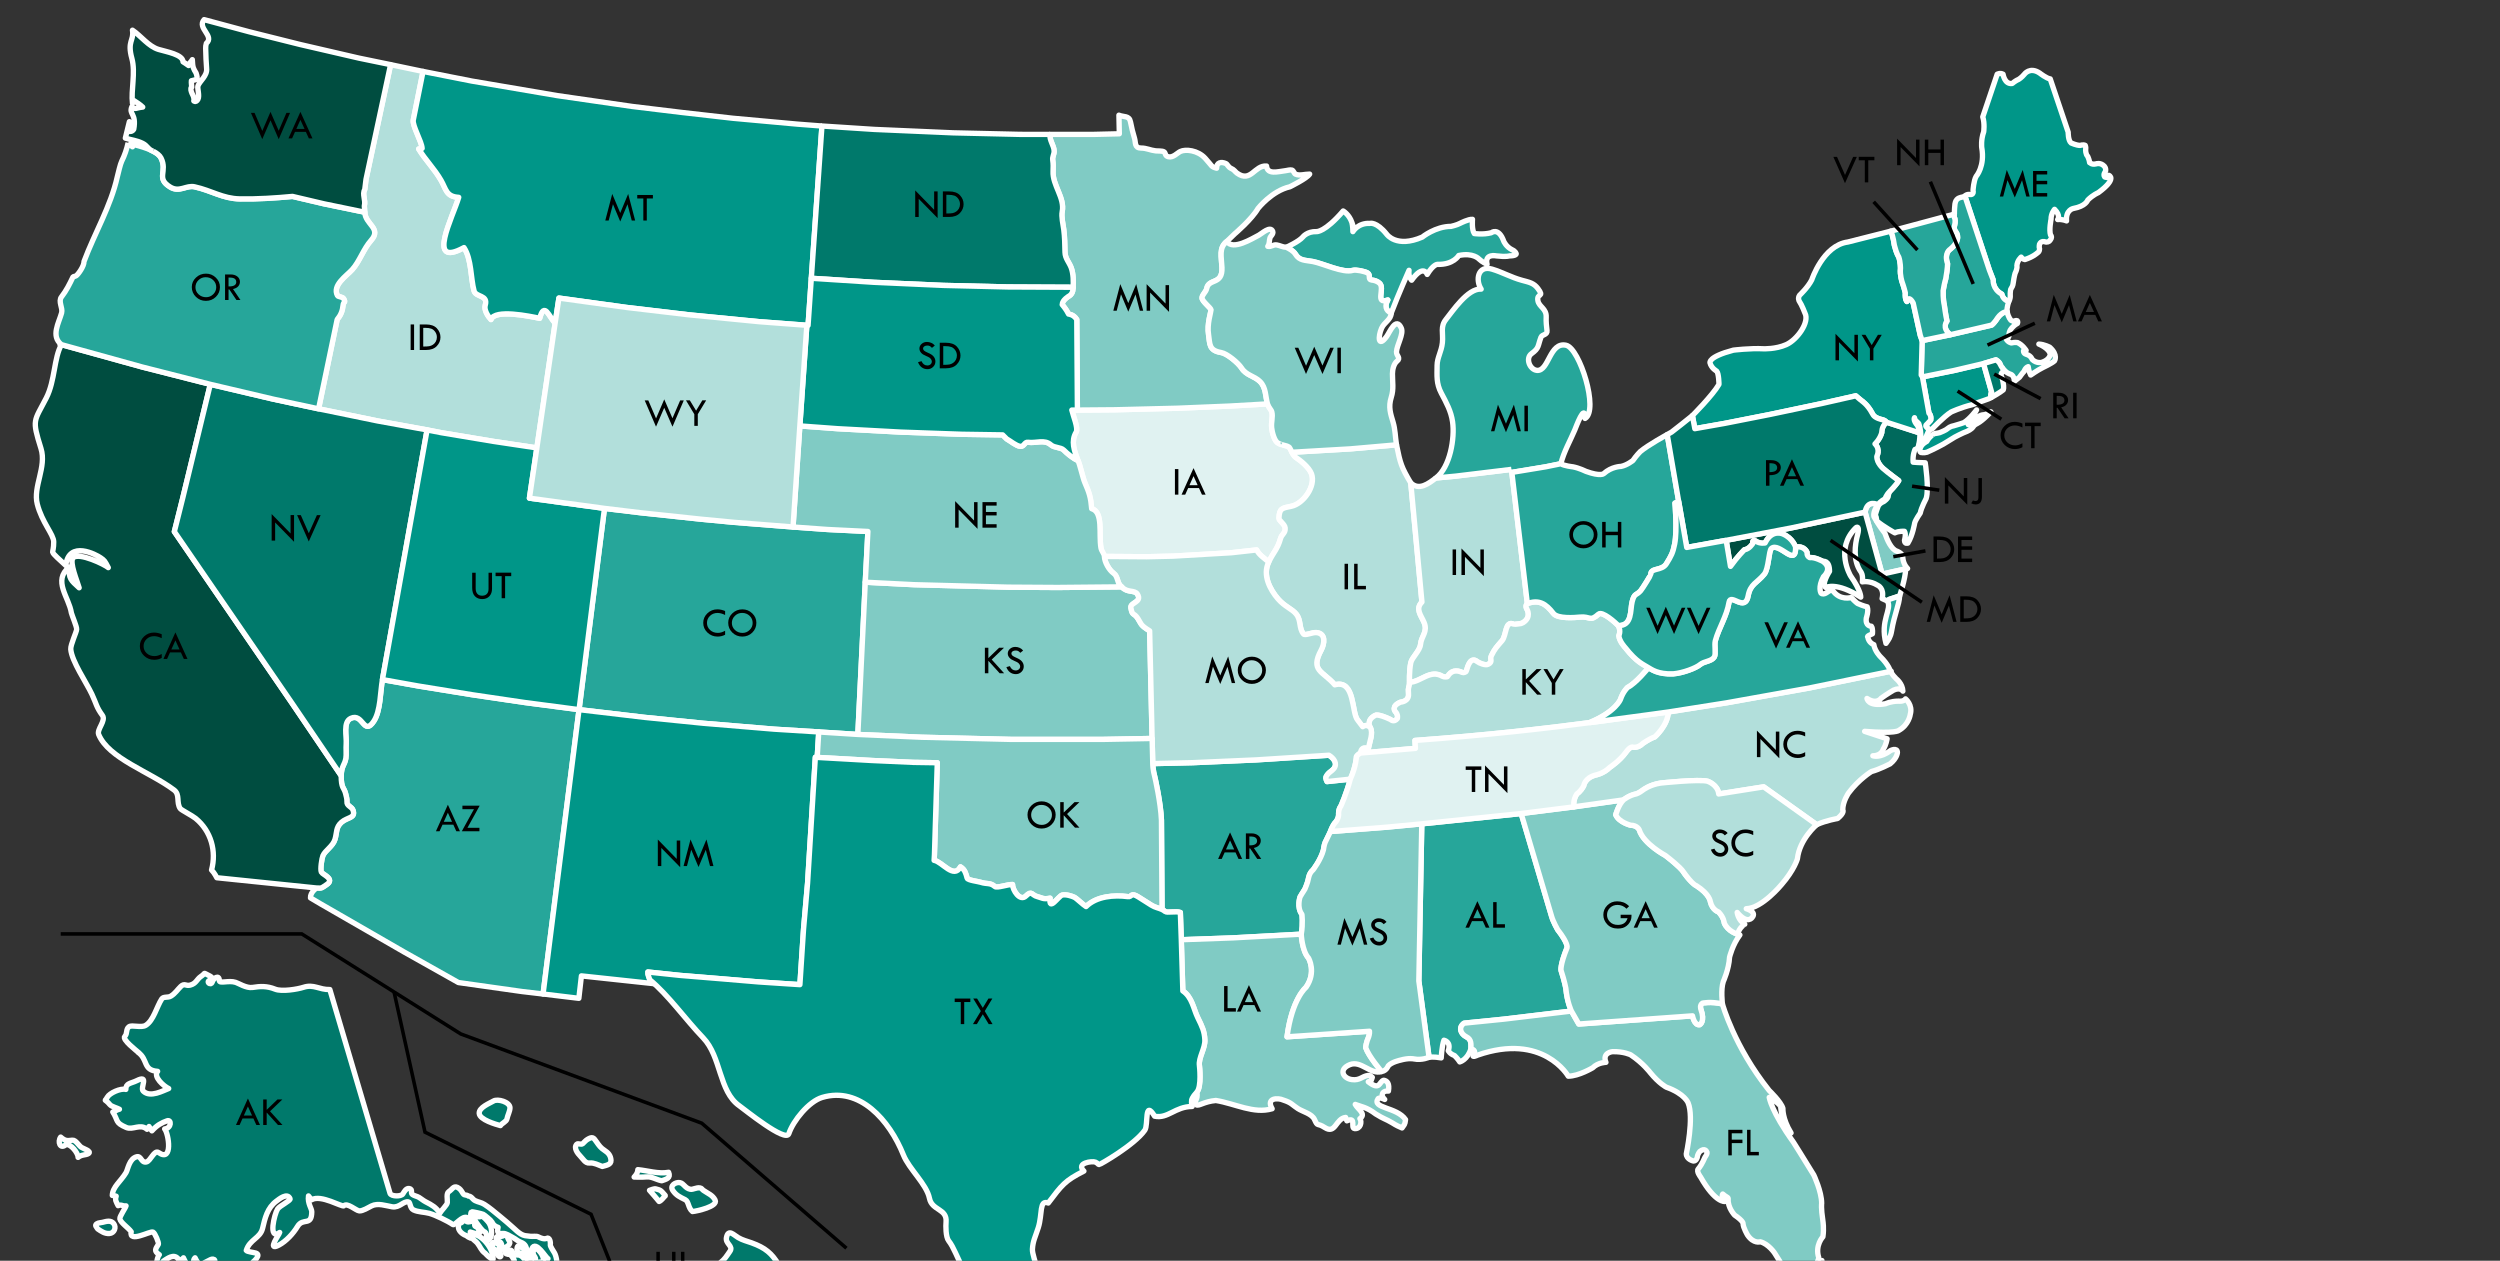   <svg preserveAspectRatio="xMinYMin meet" viewBox="0 0 700 353" xmlns="http://www.w3.org/2000/svg"><rect x="0" y="0" width="700" height="353" fill="#333333" stroke="none"/>    <style id="style_css_sheet" type="text/css">     * {font-family: Open Sans;font-size: 12px;font-style: normal;font-weight: 600;line-height: 16px;letter-spacing: 0px;text-align: center;} .sta0{fill:#E0F2F1;stroke:#FFFFFF;stroke-opacity:1;stroke-width: 1.5;stroke-linejoin:round;} .sta1{fill:#B2DFDB;stroke:#FFFFFF;stroke-opacity:1;stroke-width: 1.5;stroke-linejoin:round;} .sta2{fill:#80CBC4;stroke:#FFFFFF;stroke-opacity:1;stroke-width: 1.5;stroke-linejoin:round;} .sta3{fill:#26A69A;stroke:#FFFFFF;stroke-opacity:1;stroke-width: 1.5;stroke-linejoin:round;} .sta4{fill:#009688;stroke:#FFFFFF;stroke-opacity:1;stroke-width: 1.5;stroke-linejoin:round;} .sta5{fill:#00796B;stroke:#FFFFFF;stroke-opacity:1;stroke-width: 1.5;stroke-linejoin:round;} .sta6{fill:#00695C;stroke:#FFFFFF;stroke-opacity:1;stroke-width: 1.5;stroke-linejoin:round;} .sta7{fill:#004D40;stroke:#FFFFFF;stroke-opacity:1;stroke-width: 1.5;stroke-linejoin:round;}    </style> <g> <path class="sta0" data-range="29000-32000"></path>  <path class="sta1" data-range="32000-35000"></path>  <path class="sta2" data-range="35000-38000"></path>  <path class="sta3" data-range="38000-41000"></path>  <path class="sta4" data-range="41000-44000"></path>  <path class="sta5" data-range="44000-47000"></path>  <path class="sta6" data-range="47000-50000"></path>  <path class="sta7" data-range="50000-53000"></path>  </g>     <g class="sta5" data-value="48756" id="ak">     <path d="M73.289,355.651   c0.553-0.769,0.684-1.59,1.606-1.778c0.141-0.021,1.021,0.364,1.045,0.369c0.583,0.137,1.012-0.01,1.067,0.603   c0.094,1.014-1.502,0.887-1.986,1.248C74.441,356.531,73.009,356.922,73.289,355.651z">     </path>     <path d="M18.452,320.495   c-1.635,1.455-2.394-0.842-1.461-2.108c1.333,1.175,1.857,1.01,3.301,0.863c0.89-0.091,1.726,1.466,2.491,2.001   c0.538,0.376,3.018,1.094,1.975,1.759c-0.761,0.485-1.854,0.196-2.895,1.056C21.898,322.878,19.797,320.183,18.452,320.495z">     </path>     <path d="M27.338,344.086   c-0.353-0.616-0.886-0.97-0.25-1.416c0.439-0.31,1.141-0.294,1.656-0.425c1.011-0.255,2.293-0.673,3.091,0.359   c0.834,1.078,0.148,2.698-1.196,2.779C29.304,345.465,28.382,344.796,27.338,344.086z">     </path>     <path d="M31.899,379.37   c0.785-0.382,0.976-0.764,1.35-1.514c0.333-0.666,1.056-0.166,1.579-0.503c1.195-0.761,2.594-0.764,2.699,0.876   c0.141,2.188-1.739,0.728-2.975,1.354c-0.701,0.354-0.679,0.977-1.46,1.141C32.184,380.909,31.596,380.225,31.899,379.37z">     </path>     <path d="M73.021,362.47   c-0.399,0.3-0.487,0.621-0.487,1.076c0,0.352-0.598,0.786-0.825,1.09c-0.8,1.065-1.358,0.72-1.918-0.402   c-0.256-0.511-0.665-0.152-0.665-0.852c0-0.575-0.288-0.761-0.488-1.237c-0.322-0.758-0.615-0.169-0.222-1.292   c0.143-0.411,0.729-0.957,1.086-1.194c0.312-0.211,0.676-0.171,1.021-0.432c0.32-0.243,0.134-1.008,0.602-1.195   c0.753-0.306,0.553,0.542,1.056,0.542c0.565-0.002,0.695-0.69,0.84-1.104c0.104-0.289,2.381-0.263,2.65-0.09   c0.738,0.479-0.114,0.834,0.055,1.136c0.197,0.354,0.757,0.62,1.134,0.705c-0.23,0.354-0.44,0.745-0.703,1.081   c-0.117,0.149-0.514,0.064-0.645,0.204c-0.043,0.045,0.038,0.417-0.02,0.532C75.11,361.808,73.619,361.648,73.021,362.47z">     </path>     <path d="M20.374,385.379   c-0.279,1.183-1.703,1.019-2.269,1.798c-0.688,0.949-1.874,1.155-2.872,1.671c0.508-0.399,0.955-0.819,1.014-1.469   c0.061-0.688,1.088-0.745,1.496-1.152C18.368,385.604,19.296,384.01,20.374,385.379z">     </path>     <path d="M20.7,386.951c0,0-0.407-0.223-0.596-0.325   c0.47-0.63,1.785-0.62,2.542-0.923c1.58-0.628,0.061-1.827,0.506-2.371c0.791-0.973,1.59-0.632,2.679-0.563   c1.245,0.075,0.461,1.732,0.128,1.878c-0.389,0.146-0.707,0.25-0.906,0.617c-0.388,0.709-0.735,0.513-1.424,0.7   C22.666,386.226,21.625,386.579,20.7,386.951z">     </path>     <path d="M130.523,345.958   c-0.952-0.324-2.435-1.37-2.147-2.777c0.222-1.093,0.525-0.361,1.19-1.191c0.543-0.682,0.969,0.15,1.515,0.159   c0.461,0.009,1.279-0.403,1.677-0.107c0.145,0.106,0.139,0.77,0.143,0.906c0.02,0.703,0.538,0.33,0.833,0.826   c1.415,2.37-0.133,1.785-2.057,1.191c0.042,0.594,0.164,1.082,0.104,1.724C131.321,346.52,130.905,346.276,130.523,345.958z">     </path>     <path d="M135.357,344.745   c-0.831-0.729-3.087-3.695-2.978-4.652c0.656,0.432,1.684,0.835,2.435,0.458c0.374-0.187,1.875,1.492,2.166,1.975   c0.822,1.373,1.184,4.148-0.648,4.979C135.997,346.496,136.656,345.146,135.357,344.745z">     </path>     <path d="M135.847,350.916   c-1.168-0.817-1.321-1.763-2.165-2.813c-0.887-1.104-1.639-0.728-1.192-2.544c2.662,0.313,5.687,4.169,5.577,6.979   C137.109,352.327,136.511,351.577,135.847,350.916z">     </path>     <path d="M141.203,349.831   c-1.08-0.384-0.31-1.873-1.508-2.257c-0.347-0.111-0.953-0.621-0.771-1.015c0.267-0.585,0.787-0.354,1.381-0.355   c0.439,0,0.795-0.438,1.277-0.271c0.647,0.225,0.538,0.838,0.877,1.321C143.471,348.701,141.49,348.894,141.203,349.831">     </path>     <path d="M142.719,351.237   c-0.613,0.022-1.372-0.13-1.407-0.865c0.415-0.078,1.284-0.442,1.678-0.326c0.57,0.17,0.564,1.008,0.975,1.245   c0.354,0.204,1.14-0.009,1.623,0.215c0.489,0.229,0.906,0.54,1.168,1.021c0.466,0.856,5.074,3.629,3.918,5.072   c-0.291,0.363-0.272,0.399-0.721,0.4c-0.372,0,0.044-0.45-0.141-0.597c-0.452-0.352-0.968-0.356-1.362-0.807   c-0.428-0.489-0.761-0.492-1.345-0.49c-0.299,0.001-0.625,0.099-0.921,0.146c-0.248,0.04-0.25-0.268-0.518-0.239   c-0.594,0.059-0.642-0.544-0.915-1.041c-0.333-0.605-0.824-0.43-0.879-1.036c-0.049-0.534,0.335-0.771-0.021-1.331   C143.532,352.102,143.25,351.548,142.719,351.237z">     </path>     <path d="M145.316,348.746   c0.375,0.438,0.705,0.585,1.232,0.767c0.175,0.063,0.455,0.957,0.664,1.182c-0.368,0.462-1.761,0.274-2.165-0.106   C144.607,350.17,144.64,348.838,145.316,348.746z">     </path>     <path d="M150.534,353.532   c-1.215-0.185-0.3-0.954-0.714-1.493c-0.542-0.706-0.842-1.604-0.114-2.293c0.551-0.524,1.606,0.868,1.89,1.32   c0.448,0.715,0.774,1.62,0.514,2.519C151.592,353.347,151.06,353.273,150.534,353.532z">     </path>     <path d="M109.214,334.149   c0.33,0.91,3.137,0.913,3.592,0.146c0.332-0.563,0.92-1.706,1.821-1.5c1.069,0.244,0.224,1.23,0.843,1.668   c0.576,0.401,1.246,0.451,1.862,0.818c0.63,0.374,1.136,0.852,1.827,1.21c1.902,0.988,2.785,1.454,4.019,3.172   c0.378-0.722,2.014-2.281,2.07-2.915c0.083-0.91-0.373-2.593,0.426-3.104c1.14-0.727,1.415-2.015,2.915-0.855   c0.476,0.368,0.713,0.879,1.085,1.438c0.413,0.615,0.882,0.176,1.459,0.671c0.937,0.044,1.115,0.884,1.893,1.271   c0.897,0.447,1.707,0.486,2.6,1.054c1.494,0.952,2.828,2.111,4.221,3.245c1.381,1.125,2.687,2.232,3.98,3.411   c0.637,0.577,1.256,1.183,1.976,1.62c0.951,0.583,1.465,0.495,2.627,0.66c0.679,0.099,1.742-0.139,2.272,0.149   c0.576,0.314,1.709,0.769,2.325,0.434c0.874-0.479,1.182,1.107,1.056,1.73c-0.096,0.48,0.91,1.873,1.192,2.38   c0.493,0.889,1.239,3.84-0.16,4.492c-1.283,0.596-3.379-2.524-1.679-2.923c-0.588-0.214-3.44-5.302-4.498-2.797   c-0.314,0.746,0.315,2.835-0.319,3.15c-1.542,0.773-0.932-1.596-1.016-2.146c-0.213-1.417-0.373-2.266-1.775-2.8   c-0.956-0.363-1.33-0.872-2.298-1.357c-0.777-0.388-1.845-1.19-2.731-1.105c-1.451,0.138-1.665-0.258-1.329-1.706   c-0.751-0.245-1.375-0.644-1.749-1.544c-0.134-0.322-2.083-1.957-2.412-2.104c-0.301-0.137-3.098-0.816-3.266-0.681   c-0.712,0.569,0.55,2.686-1.18,1.627c-1.45-0.758-3.478,2.328-4.058,1.922c-1.409-0.985-4.927-2.684-6.576-3.136   c-1.402-0.382-3.19-0.335-4.466-0.972c-1.052-0.525-0.81-2.117-1.41-2.24c-1.376-0.294-2.49,1.7-4.517,1.377   c-1.845-0.296-4.024-1.141-5.817-0.242c-0.835,0.418-2.479,1.469-3.436,1.381c-0.876-0.079-3.407-2.399-4.275-1.43   c-0.433,0.479-6.472-3.259-9.067-1.677c-0.271-0.368-0.572-0.703-0.865-1.083c-0.306,2.085,0.932,3.554,0.92,4.438   c-0.053,4.221-2.436,1.507-4.001,4.116c-1.179,1.96-3.141,4.119-5.22,5.222c-3.509,1.862,0.163-3.051,0.242-3.545   c-3.36,2.327-1.454-5.252-0.605-6.554c0.62-0.949,3.706-2.361,3.506-2.875c-0.729-1.887-3.169,0.172-3.771,0.61   c-2.626,1.918-3.259,4.872-3.92,7.657c-0.667,2.808-3.623,3.087-4.57,6.199c0.248,0.356,2.038,0.543,2.651,0.728   c1.601,0.483-0.418,2.249-1.086,2.783c-0.87,0.696-0.48,2.467-1.238,2.847c-1.387,0.697-2.063,1.109-3.138,2.194   c-0.735,0.741-1.925,1.41-2.543,2.111c-0.662,0.753-0.756,2.424-1.065,2.756c-0.67,0.723-1.66,1.927-2.722,2.035   c-0.833,0.086-1.678,1.692-2.367,2.204c-1.027,0.758-0.927,0.845-1.635,1.774c-0.452,0.596-1.012,1.116-1.732,1.622   c-0.345,0.246-2.313,1.624-2.556,1.224c-0.56-0.926-2.145,0.656-2.747,1.121c-0.493,0.382-0.623,0.938-1.304,0.988   c-0.499,0.035-1.19,0.406-1.454,0.407c-1.341,0.001-1.265-0.667-2.272,0.108c-0.978,0.75-0.859,1.603-2.001,2.221   c-0.879,0.472-2.697-0.129-3.356,0.759c-2.098-1.833,2.451-2.463,2.705-3.737c0.377-1.888,3.737-3.518,5.464-2.978   c-0.28,1.627,1.244,0.403,1.624-0.163c0.647-0.968,0.525-1.661,1.453-2.59c0.814-0.817,4.06-3.207,4.714-2.553   c1.02-1.818,1.262-3.065,2.97-4.66c1.151-1.078,0.977-3.955,0.977-5.516c0-0.851,0.601-1.275,1.027-1.95   c0.272-0.434,1.042-0.396,0.812-0.977c-0.18-0.449-0.783-0.389-1.183-0.194c-2.276,1.103-3.184,2.091-4.337-0.505   c-1.04,0.973,0.158,2.78-0.541,3.304c-0.729,0.543-2.556-2.793-2.706-3.303c-0.329,0.443-0.729,0.516-1.135,0.813   c-1.099-1.996-2.609-1.165-4.331,0.002c-0.889,0.602-1.298,2.149-1.983,0.722c-0.176-0.367,0.367-2.257,0.685-2.399   c-1.547-1.052-1.129-1.505-0.271-2.907c0.229-0.377-0.948-3.194-1.484-3.44c-0.801-0.37-6.841,3.146-6.115-0.088   c-0.739-1.099-2.98-2.518-3.177-3.626c-0.114-0.649,1.567-2.994,1.733-3.624c-1.228,0.11-1.099-0.47-2.219-0.056   c-0.576-1.195-0.91-1.506-0.543-2.649c-0.627-0.215-0.515-0.143-1.083-0.218c0.061-2.387,2.375-3.932,3.841-6.385   c0.525-0.882,0.889-3.902,2.975-4.44c1.321-0.341,1.222,1.757,2.706,1.459c1.212-0.24,2.196-3.513,3.462-2.627   c4.037,2.825,2.811-5.301,1.674-6.629c1.962-0.188,1.963-2.742,0.677-2.272c-1.581,0.575-2.794,1.199-4.247,2.809   c-0.277-0.384-0.584-0.797-0.811-1.216c-0.312,0.188-0.242,0.72-0.549,0.785c-1.913-1.677-3.947,0.294-5.812-0.505   c-3.224-1.382-2.167-1.814-3.781-4.336c0.614-0.148,1.158-0.655,1.858-0.778c-0.387-0.25-2.23-0.767-2.625-1.244   c-1.679-2.03-1.583-0.586-0.785-2.109c0.61-1.166,3.735-2.601,5.206-2.195c-0.058-1.784,1.463-1.656,3.018-2.436   c3.661-1.832,0.903,1.969,1.841,2.896c2.001,1.977,5.657-0.178,7.142-0.709c-1.288-0.574-4.442-3.299-3.104-4.813   c-4.213-0.303-2.579-3.297-5.503-5.355l0.323,0.214c-0.725-0.664-4.873-3.781-4.007-4.651c0.797-0.796,0.214-2.021,1.19-2.704   c0.832-0.585,3.388,0.38,4.655-0.383c2.204-1.321,3.112-5.28,4.5-7.397c0.487-0.742,1.707-0.278,2.531-0.776   c1.272-0.763,1.865-1.832,2.813-2.731c1.046-0.994,1.386-0.045,2.599-0.359c1.724-0.444,1.855-1.647,3.028-2.432   c1.471-0.979,0.43-1.136,1.974-0.399c0.52,0.25,2.167,1.034,0.435,1.51c-0.523,0.142-0.472,0.696,0.026,0.894   c0.842,0.328,0.777-1.219,1.19-1.191c-0.257-0.018,1.515-1.529,1.516,0.322c0,0.99,2.632-0.127,4.585,0.521   c0.623,0.156,2.999,1.701,4.725,1.424c2.19-0.349,4.038-0.432,6.33,0.484c1.878,0.752,6.245,0.023,7.947-0.528   c2.9-0.94,4.356,0.714,7.368,0.63L109.214,334.149z">     </path>     <path d="M139.625,351.751   c-0.821-0.993-0.513-0.616-1.068-1.725c-0.139-0.278-0.75-0.807-0.709-0.93c0.18-0.551-0.334-1.254,0.347-1.179   c0.409,0.046,0.925,0.223,1.312,0.379c0.609,0.246,0.146,0.985,0.244,1.443c0.135,0.629,0.3,1.225,0.483,1.84   C140.335,351.922,139.938,352.063,139.625,351.751z" stroke-miterlimit="1">     </path>    </g>    <path class="sta3" d="M425.926,227.785l-27.826,2.884  l-0.827,44.007l2.865,21.359c0,0,1.292-0.223,3.403,0.175c0,0,0.174-3.361,0.764-4.948c0,0,2.104,0.405,1.216,2.951  c0,0,0.44,0.893,1.719,1.325c0,0,0.924,0.874,1.493,1.8c0,0,2.215-0.594,3.13-3.73c0.021-1.293,0.145-2.576-1.218-3.258  c-1.737-0.867-2.355-2.709-0.693-3.863l11.197-1.129l18.847-2.258c0,0-1.203-2.433-1.566-6.402c0,0-0.326-1.859-1.333-4.973  c0,0-0.341-1.42,1.688-6.391c0,0,0.415-1.105-2.644-5.025c0,0-1.271-2.222-1.704-3.779L425.926,227.785" data-value="39130" id="al">    </path>    <path class="sta3" d="M372.525,232.822  c0,0,0.545-1.746,1.477-2.678c0,0,0.761-0.773,0.813-2.043c0,0-0.162-1.351,0.627-2.402c0,0,1.603-3.522,2.645-7.549l-6.514,0.692  c-0.377-0.824-0.522-1.106,0.053-1.896c0.554-0.76,1.289-1.023,1.84-1.711c1.163-1.449-0.041-2.977-1.371-3.774l-20.318,1.303  l-17.803,0.782l-11.201,0.261c0,0-0.019,1.649,0.647,4.046c0,0,1.567,6.805,1.784,11.758l0.164,25.072v-0.021  c0.313,0.145,0.576,0.324,0.879,0.563c0.535,0.431,3.074-0.188,4.254,0.261l0.262,7.641l14.5-0.521l19.102-1.039  c0.531-3.121,0.177-5.56,0.177-5.56c-1.509-1.946-0.525-4.86-0.525-4.86s0.862-1.496,1.353-2.195c0,0,0.845-1.932,1.012-3.034  c0,0,0.189-1.461,1.262-2.345c0,0,2.192-2.811,2.924-5.607c0,0,0.148-1.234,0.461-2.048  C371.021,235.917,372.425,232.998,372.525,232.822z" data-value="40987" id="ar">    </path>    <path class="sta3" d="M162.132,198.699l-15.196-1.997  l-14.674-2.169l-15.023-2.435l-10.158-1.822c-0.62,3.42-0.501,8.78-2.431,11.679c-2.81,4.219-3.006-2.435-6.425-0.826  c-2.25,1.061-1.122,5.029-1.303,7.209c-0.095,1.146,0.092,2.955-0.086,3.994c-0.332,1.914-1.21,2.011-1.303,4.861  c0,3.603,0.756,3.233,1.216,4.948c0.185,0.693,0.448,1.646,0.39,2.345c-0.097,1.176,1.344,1.356,1.693,2.347  c0.818,2.3-1.586,1.942-3.212,3.387c-1.641,1.455-1.243,2.817-1.822,4.772c-0.592,1.996-2.716,3.05-3.388,4.604  c-0.305,0.703-0.785,3.846-0.433,4.604c0.318,0.688,3.934,1.926,1.432,3.517c-1.271,0.808-1.118,1.043-2.823,0.912  c0,0-1.763,1.269-1.65,2.776l2.779,1.651l23.357,13.461l15.284,8.595l17.798,2.517l5.905,0.696l0,0L162.132,198.699" data-value="41255" id="az">    </path>    <path class="sta7" d="M96.748,222.144  c0.185,0.693,0.448,1.646,0.39,2.345c-0.097,1.177,1.344,1.356,1.693,2.347c0.818,2.3-1.586,1.942-3.212,3.387  c-1.641,1.455-1.243,2.817-1.822,4.772c-0.592,1.996-2.716,3.05-3.388,4.604c-0.305,0.703-0.785,3.846-0.433,4.604  c0.318,0.688,3.934,1.926,1.432,3.517c-1.271,0.808-1.118,1.043-2.823,0.912l-27.872-2.867c0,0-0.673-1.362-1.478-2.168  c1.409-5.276-0.117-10.894-4.472-14.459c-0.903-0.739-3.982-2.321-4.296-2.737c-1.172-1.727,0.021-3.883-1.737-5.207  c-6.78-5.102-18.361-8.845-21.1-15.543c-0.58-1.414,2.115-3.863,1.041-5.341c-1.726-2.375-1.615-3.082-2.952-5.947  c-1.502-3.219-5.67-9.258-5.904-12.592c-0.088-1.246,1.648-4.891,1.648-5.557c0.057-0.73-1.318-3.917-1.476-4.599  c-0.678-4.443-5.298-8.979-0.609-12.854c-0.171,3.296,0.446,3.681,2.779,5.818c-0.459-1.695-2.857-7.266-1.649-8.42  c1.649-1.576,8.896,1.932,9.812,2.777c-1.028-1.968-1.028-1.968-2.17-2.777c-1.143-0.81-8.885-5.013-9.726,2.169  c-1.668-1.569-3.582-3.166-3.675-3.733c0-0.526,0.29-0.997,0.29-2.864c0-2.068-3.285-5.425-4.604-10.595  c-1.238-4.856,2.664-10.349,1.042-15.542c-2.604-8.336-1.955-7.449,1.476-14.153c2.489-4.861,2.129-11.252,4.254-14.935  l22.577,6.251l19.103,4.862l-7.728,31.868l-2.346,9.376l32.823,47.844l13.893,20.493C95.532,220.797,96.288,220.429,96.748,222.144z  " data-value="53363" id="ca">    </path>    <polyline class="sta3" data-value="41073" id="co" points="162.132,198.699   180.539,200.871 196.951,202.521 216.749,204.171 229.253,204.951 240.195,205.646 242.277,163.012 243.013,148.808   231.684,148.251 222.046,147.555 205.548,146.254 196.43,145.386 179.324,143.563 169.252,142.346 162.132,198.699 ">    </polyline>    <path class="sta4" d="M555.391,101.798l-8.372,1.967  l-8.731,1.767l1.823,10.159c0,0,0.687,0.559,0.499,1.911c0,0-0.063,0.175-1.073,1.182c0,0-0.602,0.335-0.101,0.833l0.762,0.764  l0.869-0.348c0,0,3.161-3.341,5.231-4.661c0,0,2.658-1.262,5.843-2.034c0,0,0.624-0.16,1.169-0.425  c0.545-0.265,3.691-1.203,4.164-1.563c-0.173-1.046,0.18-1.565,0.18-1.565L555.391,101.798" data-value="43733" id="ct">    </path>    <path class="sta2" d="M522.223,143.39  c0.656-3.694,3.563-2.085,3.563-2.085c-1.51,2.165-1.058,3.386-1.058,3.386c1.333,2.487,3.043,4.624,3.043,4.624  c0.603,1.76,1.781,4.597,3.45,5.04c0.003,0.001,0.004,0.002,0.006,0.003c1.663,0.683,1.541,1.689,1.541,1.689  c0.153,2.086,1.357,3.136,1.357,3.136l-0.526,0.096l-6.608,1.476L522.223,143.39" data-value="37055" id="de">    </path>    <g class="sta2" data-value="37016" id="fl">     <path class="sta2" d="M482.281,281.104   c0,0,3.192,11.803,13.084,24.227c0,0,3.394,3.242,3.854,5.042c0,0-0.221,2.783,2.271,6.853c0,0-2.382-2.256-2.886-7.122   c0,0,0.322-0.791-3.221-2.831c0,0,0.563,3.898,6.8,12.578c0,0,2.979,4.712,5.678,9.147c0,0,2.204,4.633,2.204,7.949   c0,0-0.222,1.151,0.35,4.936c0,0,0.35,2.102,0,4.413c0,0-2.296,2.432-1.147,5.888c0,0-0.518,2.854-3.834,4.564   c0,0-2.988,0.735-5.263,0.796c0,0-1.858-0.779-0.696-2.636c0,0-1.491-2.224-2.602-4.074c0,0-1.729-2.576-4-3.132   c0,0-1.863,0.642-3.563-1.877c0,0-1.249-2.097-1.249-3.226c0,0,0.111-0.689-2.363-2.365c0,0-2-2.092-1.804-4.543   c0.014-0.143-0.041-0.354-0.409-0.546c-0.241-0.124-0.6-0.363-1.118-0.815c0,0-0.581,0.739,0.64,2.086c0,0-2.68,0.518-6.86-6.863   c0,0-1.226-1.579-0.65-2.238c0.483-0.55,1.134-1.54,1.906-3.323c0,0,0.897-1.114,0.444-1.565c0,0-0.504-1.156-1.908,0   c0,0-0.62,0.708-0.697,1.587c0,0-0.224,1.071-1.068,1.071c0,0-2.012-0.409-2.012-2.014c0,0,2.206-10.179,0.504-14.277   c0,0-0.941-2.548-6.097-4.382c0,0-1.993-1-4.495-4.062c0,0-1.989-2.69-5.494-5.003c0,0-1.909-0.977-5.119-0.879   c0,0-2.91,0.273-1.803,2.984c0,0-2.194,0.02-3.703,1.525c0,0-3.932,2.354-6.846,2.354c0,0-7.024-12.308-25.427-5.886   c0,0-1.961,1.024-0.956-0.434c0,0,0.733-0.88-0.863-1.406c0.021-1.293,0.145-2.574-1.218-3.257   c-1.737-0.868-2.355-2.709-0.693-3.864l11.197-1.129l18.847-2.257c0,0,1.13,2.005,2.068,3.63l31.839-2.294   c0,0,0.521,2.773,2.028,2.479c0,0,1.578-0.831,0.302-4.369c0,0-0.39-1.1,0.451-1.662   C476.684,280.883,478.899,280.331,482.281,281.104" data-value="37016" id="fl_1_">     </path>     <path class="sta2" d="M510.14,352.951   c0,0-0.656,0.15-0.941,1.339c0,0,0.044,1.196-2.248,4.462C506.949,358.752,509.446,356.358,510.14,352.951z" data-value="37016" id="fl_key_5_">     </path>    </g>    <path class="sta2" d="M440.688,225.919l13.893-1.951  c-1.438,1.438-2.17,4.167-2.17,4.167c0.888,2.124,4.165,2.928,4.165,2.928c1.894,0,2.427,1.315,2.427,1.315  c1.156,3.87,7.329,7.173,7.329,7.173c4.036,3.127,4.785,4.262,4.785,4.262c1.82,2.906,3.81,4.146,3.81,4.146  c3.813,2.415,3.968,4.49,3.968,4.49c0.545,2.384,2.284,2.892,2.284,2.892c1.527,1.526,1.619,3.091,1.619,3.091  c1.015,2.405,3.737,3.137,3.737,3.137l0.631,0.217c-2.042,2.672-2.89,6.222-2.89,6.222c-0.178,3.399-1.751,6.826-1.751,6.826  c-0.749,2.245-0.243,6.272-0.243,6.272c-3.383-0.772-5.599-0.222-5.599-0.222c-0.841,0.563-0.451,1.662-0.451,1.662  c1.276,3.538-0.302,4.368-0.302,4.368c-1.508,0.296-2.028-2.479-2.028-2.479l-31.839,2.293c-0.938-1.625-2.068-3.629-2.068-3.629  s-1.203-2.433-1.566-6.402c0,0-0.326-1.859-1.333-4.973c0,0-0.341-1.42,1.688-6.391c0,0,0.415-1.106-2.644-5.025  c0,0-1.271-2.222-1.704-3.779l-8.511-28.744L440.688,225.919" data-value="37898" id="ga">    </path>    <g class="sta5" data-value="45914" id="hi">     <path d="M140.121,315.169   c0.435-0.697,1.687-1.104,1.83-1.889c0.172-0.951,0.844-2.177,0.844-3.09c0-1.645-3.447-2.607-4.609-1.912   c-1.072,0.644-4.109,1.791-4.006,3.473C134.288,313.534,138.837,314.818,140.121,315.169z">     </path>     <path d="M193.896,339.231   c1.172-0.094,7.236-1.423,6.345-3.205c-0.712-1.423-2.001-1.818-3.291-2.721c-0.438-0.306-0.379-0.58-0.952-0.685   c-1.007-0.185-1.919,0.513-2.696,0.373c-1.524-0.274-1.779-1.646-2.95-1.86c-1.103-0.2-2.959,0.784-1.938,2.242   c0.961,1.375,1.97,1.8,3.461,2.545C192.864,336.414,192.667,338.271,193.896,339.231z">     </path>     <path d="M206.524,369.093   c1.744,1.17,2.561-0.756,3.113-2.14c0.329-0.826,2.657-2.152,3.497-2.763c1.201-0.874,2.725-0.447,4.193-0.983   c1.525-0.559,2.257-1.548,3.542-2.447c2.877-2.014-1.418-4.287-2.76-6.523c-2.002-3.342-3.841-4.853-7.648-6.236   c-1.374-0.499-2.509-0.733-3.79-1.485c-1.22-0.714-2.76-2.546-3.268,0c-0.354,1.779,2.029,2.345,0.967,3.861   c-0.934,1.333-1.466,2.31-2.815,3.254c-1.57,1.1,1.168,6.113,1.843,7.8c0.614,1.538-0.726,3.459-0.291,4.99   C203.636,368.281,205.154,368.087,206.524,369.093">     </path>     <path d="M168.643,326.607   c1.026-0.308,2.506-0.462,2.435-1.714c-0.078-1.35-0.759-2.122-1.84-2.814c-1.027-0.661-1.484-1.308-2.188-2.312   c-0.862-1.231-1.077-1.611-2.565-0.735c-0.483,0.283-0.917,0.822-1.333,1.198c-0.399,0.358-1.334-0.168-1.64,0.14   c-1.018,1.019,0.272,2.647,0.962,3.338c0.828,0.828,1.383,2.059,2.603,1.935C166.33,325.517,167.473,326.176,168.643,326.607z">     </path>     <path d="M185.282,330.618   c1.257-0.453,2.637-0.715,1.93-2.376c-2.782,0.527-5.824-0.465-8.617-0.743c-0.01,0.8-0.477,1.48-1.038,2.078   c1.125,0,2.272,0.063,3.393-0.039C182.579,329.393,183.686,330.297,185.282,330.618z">     </path>     <path d="M184.538,336.412   c0.6-0.202,1.099-0.95,1.529-1.38c0.158-0.158,0.311-0.191,0.156-0.365c-0.297-0.331-0.595-0.659-0.892-0.991   c-0.466-0.518-0.984-0.576-1.658-0.776c-0.516-0.154-1.296,0.252-1.808,0.392C182.784,334.313,183.668,335.348,184.538,336.412z">     </path>    </g>    <path class="sta0" d="M301.669,114.821l10.508-0.086  l17.539-0.435l14.587-0.607l10.596-0.607c0.491,1.331,1.049,1.579,1.215,2.258c0.365,1.48-0.229,2.77-0.041,4.486  c0.125,1.128,0.74,3.748,1.821,4.24c0.533,0.359,1.575,0.587,1.575,0.587c0.771,0.188,0.973,0.274,0.973,0.274  c0.354,0.203,0.56,0.187,0.732,0.569c0.173,0.382,0.584,1.13,0.584,1.13s0.383,1.027,1.273,1.589  c0.89,0.562,3.508,2.571,4.195,4.447c1.275,3.475-2.313,8.412-5.648,9.095c-2.579,0.528-3.361,0.524-3.469,3.365  c-0.022,0.645,1.643,1.648,1.736,2.69c0.141,1.521-0.92,1.662-1.302,2.997c-0.875,3.042-1.849,3.582-3.302,6.556  c-1.092-0.968-2.733-1.992-3.385-3.387l-7.035,0.782l-16.322,0.953l-7.467,0.174l-11.812-0.087  c-2.579-3.017,0.563-12.186-3.558-13.371c-0.258-3.158-0.67-4.457-1.912-7.293c-0.588-1.344-1.396-5.223-1.941-6.203  c-1.041-2.792-2.018-5.402-0.49-7.951c0.641-1.068-0.876-4.618-1.214-6.165H301.669" data-value="30937" id="ia">    </path>    <path class="sta1" d="M89.194,114.474l16.499,3.387  l13.893,2.519l3.994,0.782l14.587,2.431l12.157,1.824l5.124-34.994c-1.708-1.573-3-6.225-4.341-1.301  c-2.791-0.584-12.583-2.64-13.633,0.347c-0.896-0.956-1.987-2.725-1.607-3.995c0.895-2.975-2.619-2.185-3.125-4.037  c-0.963-3.533-0.669-8.846-2.821-12.113c-10.733,5.878-3.079-8.625-1.477-14.067c-3.563-0.194-3.516-2.31-4.95-4.775  c-1.95-3.353-4.332-5.618-6.253-8.77c0.32-0.057,0.637-0.117,0.956-0.174c-0.1-1.899-2.79-6.377-2.473-7.953  c0.912-4.527,1.825-9.053,2.733-13.581l-2.082-0.434l-7.035-1.476l-0.085,0.521L102.48,50.22l-0.349,2.865  c-0.81,1.266,0.323,2.974-0.119,4.566l0.119,1.772l-0.26-0.868l0.26,0.868c0.126,3.453,4.782,4.486,1.787,7.858  c-2.199,2.471-3.2,5.87-5.303,8.206c-1.574,1.75-5.685,4.391-4.124,7.293c0.195,0.363,1.444,0.329,1.736,0.869  c0.673,1.246-0.072,0.706-0.174,1.823c-0.14,1.559-0.654,2.817-1.65,3.995L89.194,114.474" data-value="35144" id="id">    </path>    <path class="sta1" d="M355.244,157.369  c1.451-2.975,2.426-3.514,3.301-6.556c0.382-1.335,1.441-1.476,1.302-2.997c-0.095-1.042-1.76-2.045-1.735-2.69  c0.105-2.841,0.889-2.837,3.467-3.365c3.338-0.683,6.926-5.62,5.649-9.095c-0.688-1.876-3.306-3.884-4.196-4.447  c-0.89-0.563-1.272-1.589-1.272-1.589l16.409-0.954l12.854-1.128c1.063,5.287,1.374,6.245,3.992,10.68l3.126,33.342  c-1.912,1.952-0.268,3.663,0.606,5.731c1.105,2.61-0.783,3.805-0.996,6.124c-0.169,1.823-2.436,3.669-2.736,5.166  c-0.484,2.411-0.347,5.47-0.347,5.47c-0.063,1.691-0.466,1.047-0.285,3.229c0.181,2.182-2.21,2.312-2.21,2.312  c-2.764,1.158-1.508,2.614-1.508,2.614c0.904,0.904,0.604,1.958,0.604,1.958c-0.961,1.25-1.906,0.298-1.906,0.298  c-3.666-1.713-4.283-1.174-4.283-1.174c-2.758,1.45-1.352,3.44-1.352,3.44c-0.685-0.654-1.419-0.787-2.171-0.263l-1.391-1.821  c-1.79-1.987-0.663-11.476-6.427-9.898c-3.271-3.852-6.992-3.846-3.818-9.726c0.956-1.768,1.387-4.634-1.303-4.904  c-1.121-0.112-3.213,0.931-3.646,0.389c-1.376-1.715-0.572-3.769-2.043-5.586c-1.202-1.48-3.184-2.042-5.077-4.226  C355.613,165.121,353.414,160.99,355.244,157.369" data-value="35736" id="il">    </path>    <path class="sta1" d="M402.046,133.839l5.558-0.522  l15.599-1.888l4.462,37.573c0,0-0.775,0.507-0.078,1.674c0,0,1.28,2.111-1.111,3.657l-0.604,0.259c0,0-1.795,0.281-1.998,0.188  c-2.514-1.159-2.013,3.095-3.289,4.602c-1.491,1.759-2.027,2.213-2.991,4.209c-0.52,1.076,0.539,1.707-0.958,2.431  c-0.707,0.343-2.417-0.306-3.007-0.771c-1.801-1.42-2.574,0.957-3.069,2.667c-0.095,0.327-0.832,0.515-1.111,0.381  c-1.684-0.806-3.227-0.494-4.099,1.095c-0.131,0.238-1.104,0.187-1.467-0.022c-3.498-2.02-5.979,1.558-9.213,1.686  c0,0-0.14-3.059,0.347-5.47c0.301-1.497,2.567-3.343,2.736-5.166c0.213-2.318,2.103-3.514,0.996-6.124  c-0.874-2.068-2.52-3.779-0.606-5.731l-3.126-33.342C397.353,137.45,399.979,135.421,402.046,133.839" data-value="35327" id="in">    </path>    <path class="sta2" d="M314.087,164.315  c1.597,1.768,3.579,0.773,4.384,2.04c1.458,2.294-2.074,2.314-1.82,3.817c0.416,2.449,0.791,1.211,1.947,3.001  c1.088,1.685,0.643,1.8,3.307,3.47l0.691,30.131l-13.893,0.262h-25.441l-25.269-0.606l-17.799-0.782l2.082-42.635l13.634,0.695  l26.396,0.695l13.805,0.087L314.087,164.315" data-value="38471" id="ks">    </path>    <path class="sta1" d="M380.945,210.855l15.37-1.303  l-0.124-2.227c19.962-1.463,36.651-3.359,48.828-4.979l0.008-0.002c7.383-3.021,8.696-6.499,8.696-6.499  c0.778-2.285,2.008-3.374,2.008-3.374c2.33-1.137,5.862-5.511,5.862-5.511c-1.387-0.9-3.263-1.466-6.494-5.587  c0,0-1.675-1.759-1.823-3.368c0,0,0.636-1.181-0.085-2.751c-0.907-1.01-4.581-4.233-5.603-3.301  c-2.431,2.213-2.334,0.542-5.166,0.826c-1.313,0.132-6.262,0.56-7.481-1.037c-2.117-2.785-4.099-3.907-7.278-2.742  c0,0-0.775,0.507-0.078,1.674c0,0,1.28,2.111-1.111,3.657l-0.604,0.259c0,0-1.795,0.281-1.998,0.188  c-2.514-1.159-2.012,3.095-3.289,4.602c-1.491,1.759-2.027,2.213-2.991,4.209c-0.52,1.076,0.539,1.707-0.958,2.431  c-0.707,0.343-2.417-0.306-3.007-0.771c-1.801-1.42-2.574,0.957-3.069,2.667c-0.095,0.327-0.832,0.515-1.111,0.381  c-1.684-0.806-3.227-0.494-4.099,1.095c-0.131,0.238-1.104,0.187-1.467-0.022c-3.498-2.02-5.979,1.558-9.213,1.686  c-0.063,1.691-0.467,1.047-0.285,3.229c0.182,2.182-2.21,2.312-2.21,2.312c-2.763,1.158-1.508,2.614-1.508,2.614  c0.905,0.904,0.604,1.958,0.604,1.958c-0.961,1.25-1.908,0.298-1.908,0.298c-3.664-1.713-4.282-1.174-4.282-1.174  c-2.759,1.449-1.351,3.439-1.351,3.439c0.773,1.662-0.177,3.736-0.607,5.905C381.962,209.02,381.021,209.541,380.945,210.855" data-value="34027" id="ky">    </path>    <path class="sta2" d="M386.854,300.029  c-3.119,0.971-5.767-3.23-8.943-1.908c-3.195,1.326-1.828,3.843,0.605,4.166c2.273,0.306,2.852-0.956,4.523-1.155  c0.451,0,0.717,0.036,1.205,0.524c-0.422,1.022-0.026,0.885-1.125,1.242c3.349,2.612,2.953-0.017,4.31-0.432  c1.021,0.15,1.681,0.952,1.333,3.035c-1.465-0.196-2.488,0.969-1.043,2.343c-0.693-0.284-1.172-0.575-1.822-0.263  c-1.961,2.802,5.245,2.329,7.655,5.905c-0.158,1.521-0.384,1.405-0.979,2.339c-0.838-0.364-1.604-0.691-2.75-1.431  c-1.93-1.148-2.299-1.019-4.638-2.486c-2.563-1.965-4.146-2.039-5.715-2.676c0.724,1.377,3.179,2.649,1.304,3.993  c0.649,0.95,0.141,2.938-1.475,2.78c-1.285-0.128,0.641-3.438-2.172-2.173c-0.117-0.317-0.232-0.636-0.348-0.953  c-2.791,0.313-2.797,4.807-5.836,2.834c-2.285-1.487-1.884-0.044-2.894-2.269c-0.726-1.604-3.272-2.157-4.647-3.048  c-1.647-1.063-1.723-1.619-4.069-2.373c-1.472-0.678-4.938-0.678-3.134,2.425c-5.16,1.521-10.359-1.444-15.752-2.313  c-3.33,0.283-4.828,1.688-5.498,1.201c-1.03-0.75,0.654-1.256,0.177-3.568c1.378-1.529,0.718-7.32,0.71-7.393  c-0.325-2.186,1.63-4.796,1.52-7.207c-0.111-2.447-0.765-3.737-1.996-6.25c-1.181-2.409-1.555-5.721-4.168-7.469l-0.433-14.327  l14.5-0.521l19.103-1.039c0,0,0.174,4.625,2.031,6.688c0,0,2.273,3.918-0.701,8.189c0,0-3.914,3.146-5.324,13.86l23.098-1.563  c0.087,0.617-0.235,1.574-0.235,1.574c-0.712,1.565-0.845,2.98-0.845,2.98C383.22,295.79,386.854,300.029,386.854,300.029" data-value="35877" id="la">    </path>    <path class="sta3" d="M561.386,103.881  c0,0,0.58,0.547,1.434,0.868c0,0,1.127,0.133,1.218,2.011c0,0,0.64-0.534,1.421-1.137c0,0,0.792-1.143,1.28-1.633  c0,0,0.339-1.073,1.158-1.323c0,0,0.136,1.302,0.694,2.341c0,0,1.918-1.346,3.374-2.074c0,0,2.661-1.256,3.292-1.885  c0,0,1.108-1.638-1.331-3.819c0,0-1.485-0.808-3.042-0.882c0,0,2.918,1.159,3.189,2.893c0,0-0.098,1.506-2.41,2.236  c0,0-1.479,0.335-2.649-0.836c0,0-0.28-0.998-1.543-1.4c0,0-0.884-0.176-0.884-0.905c0,0-0.107-0.578,0.727-0.213  c0,0-0.978-1.57-2.407-2.199c0,0-0.755-0.149-1.71,0.101c0,0-0.999-0.14-1.528-1.226c0,0,0.819,0.003,0.819-0.818  c0,0-0.017-0.781,0.328-1.475c0,0,0.663-1.199,2.067-1.955c0,0,0.234-0.443-0.079-0.757c0,0-0.252-0.131-0.751,0.075  c0,0-0.223,0.271-0.979-0.178c0,0-0.821-0.858-1.081-2.482c0,0-1.447,0.085-2.634,1.762c0,0-0.87,1.423-1.709,2.06l-11.548,2.692  l-7.903,1.65l-0.255,9.636l0.344,0.522l8.731-1.767l8.372-1.967l3.478-1.042c0,0,0.822,0.437,1.126,1.129  C559.993,101.884,560.583,103.17,561.386,103.881" data-value="41780" id="ma">    </path>    <path class="sta7" d="M510.415,157.195  c0,0,1.852-0.48,1.852,2.779c0,0-2.41,3.712-1.056,4.517c0,0,2.967-1.659,9.8,2.714c0,0,0.149-1.699-2.862-5.975  c0,0-4.518-7.562,1.496-13.448c0.476-0.464,1.016-0.046,0.499,1.863c-0.79,2.927-1.353,7.26,0.867,10.423  c0,0,0.705,0.772,0.454,2.857c0,0,2.008-0.478,4.294,0.97c0,0,1.936,0.797,1.23,3.71l1.475,0.669l0.511-0.442l2.915-0.958  c0,0,1.625-4.796,1.709-7.594l-6.609,1.476l-4.767-17.365l-20.668,4.427l-18.234,3.472l1.216,7.294  c1.966-2.765,3.909-4.66,3.909-4.66c1.354-0.139,2.329-1.744,2.329-1.744c-0.103-0.728,0.145-0.777,0.284-0.832  c0.14-0.055,0.521,0.135,0.521,0.135c1.201,0.861,2.648,0.544,2.648,0.544c1.959-3.994,5.026-2.488,5.026-2.488  c2.762,1.183,3.517,3.661,3.517,3.661c2.49-0.486,3.212,1.477,3.212,1.477c-0.149,1.14,0.782,1.477,0.782,1.477  C508.046,155.906,510.415,157.195,510.415,157.195" data-value="55294" id="md">    </path>    <path class="sta4" d="M550.18,54.909  c0,0,0.392-0.63,1.563-0.434c0,0,0.992,0.091,0.708-1.164c0,0,0.167-2.766,0.881-3.944c0,0,2.499-2.812,1.548-8.089  c0,0-0.25-2.11,0.553-4.371c0,0,0.336-2.317-0.261-4.174l4.04-11.949c0,0,0.818-0.464,1.649,0c0,0,0.398,2.856,2.509,2.592  c0,0,0.223-0.071,0.528-0.377c0,0,0.697-0.526,1.32-0.772c0,0,0.844-0.506,1.581-1.414c0,0,1.53-2.211,4.31-0.352  c0,0,1.955,1.539,2.952,1.624l5.033,14.935c0,0-0.046,2.335,0.82,3.014c0,0,1.508,0.678,2.487,0.678c0,0,0.979-0.301,1.471,0  c0,0,0.226,0.452,0.11,1.244c0,0-0.057,1.187,0.567,1.809c0,0,0.356,0.743,0.498,1.464c0.143,0.722,0,0.081,0,0.081  s0.367,0.943,1.875,0.566c0,0,1.186-0.433,2.222,0.602c0,0,0.604,0.529,0.416,1.471c0,0-0.789,0.897-0.243,1.598  c0,0,1.04,0.535,1.149-0.457c0,0,2.504,0.843-2.951,4.862c0,0-1.472,0.589-2.966,2.085c0,0-0.493,1.709-4.072,2.349  c0,0-2.108,0.415-1.845,3.468c0,0-1.205-0.527-2.486-0.377c0,0,0.941-1.054-0.87-2.863c0,0-1.009,1.136-0.983,2.792  c0,0-0.602,2.974-0.147,4.406c0,0,0.771,0.587-0.336,1.697c-0.058,0.055-0.581,0.474-1.313,0.164c0,0-1.006-0.315-1.439,0.721  c0,0-0.169,0.791,0,1.206c0,0,0.113,0.83-0.603,1.225c0,0-1.092,1.077-3.502,1.858c0,0-0.663-0.104-1.021-0.689  c0,0-1.13,0.942-1.205,2.45c0,0,0.226,0.627-0.503,2.085c0,0-0.284,0.943-0.477,2.412c-0.173,1.311-0.303,1.232-0.757,2.085  c0,0-0.174,0.83-0.123,1.81c0,0,0.092,0.752-0.444,1.682l-0.435-0.259c-1.303-0.663-1.483-1.899-1.483-1.899  c-2.652-1.419-2.423-4.005-2.423-4.005l-1.042-2.692L550.18,54.909" data-value="42831" id="me">    </path>    <path class="sta2" d="M297.414,85.3  c0-1.329,1.942-2.424,1.942-2.424c1.248-0.686,1.098-2.438,1.098-2.438c0.109-1.468,0.111-3.775-0.521-5.47  c-0.577-1.542-1.695-2.581-1.741-4.313c-0.057-2.257-0.067-4.26-0.342-6.367c-0.193-1.457-0.715-3.641-0.437-5.036  c0.772-3.861-2.757-7.387-2.561-11.288c0.051-1.013,0.07-2.084-0.086-3.083c-0.158-1.003,0.401-1.611,0.391-2.561  c-0.018-1.526-1.443-3.206-1.131-4.689h12.071l7.313-0.176l-0.106-5.207c1.325,0.585,2.892,0.043,3.229,1.854  c0.303,1.613,0.683,3.116,1.156,4.688c0.334,1.107-0.063,2.662,1.795,2.662c1.586,0,2.559,0.614,4.131,0.79  c0.594,0.066,1.746-0.034,2.279,0.252c0.53,0.287,0.219,1.128,1.215,1.39c1.342,0.353,2.51-1.048,3.388-1.476  c1.433-0.698,4.87-0.378,6.954,1.902c2.084,2.28,1.555,2.322,3.205,2.788c-0.028-1.624,1.252-1.904,2.604-1.303  c0.394,0.174,0.685,1.013,1.375,1.313c1.022,0.444,1.146,0.947,1.751,1.379c3.877,2.768,4.854-2.28,8.249-1.997  c0.224,2.497,3.195,1.553,5.297,1.302c0.462-0.054,1.396-0.326,1.824-0.174c0.423,0.151,0.66,0.993,0.956,1.129  c1.152,0.534,2.604,0,3.99,0c-0.752,1.207-5.555,3.56-5.555,3.56c-5.043,1.151-8.906,6.068-8.906,6.068  c-1.739,3.037-6.521,7.095-6.521,7.095c-1.587,1.502-2.2,2.118-2.2,2.118c-2.32,1.847-1.492,4.255-1.369,7.341  c0.193,4.943-3.69,2.913-4.273,5.857c-0.201,1.014-1.305,1.7-1.305,2.648c0,0.946,2.52,2.787,2.52,3.344s-1.182,3.958-0.693,6.947  c0.412,2.517-0.033,4.395,3.561,4.992c1.59,0.264,4.763,2.889,5.676,4.324c1.352,2.122,3.576,2.193,5.18,3.794  c1.696,1.695,1.485,4.113,2.082,6.252l-10.595,0.607l-14.588,0.606l-17.539,0.435l-10.508,0.086l-0.175-25.354  c-0.904-1.458-2.299-1.519-2.299-1.519C298.579,86.633,297.414,85.3,297.414,85.3z" data-value="37195" id="mn">    </path>    <path class="sta1" d="M380.945,210.855  c0,0-0.713,0.334-1.139,0.965c0,0-0.086,2.721-1.724,6.332l-6.513,0.691c-0.377-0.824-0.523-1.107,0.051-1.895  c0.555-0.762,1.289-1.024,1.841-1.711c1.163-1.449-0.041-2.978-1.371-3.775l-20.317,1.303l-17.804,0.782l-11.201,0.261l-0.174-7.035  l-0.692-30.13c-2.664-1.67-2.218-1.785-3.306-3.47c-1.155-1.79-1.532-0.552-1.948-3.001c-0.254-1.503,3.279-1.523,1.821-3.817  c-0.805-1.267-2.787-0.271-4.384-2.04c-1.393-0.93-0.949-2.861-2.258-3.778c-1.25-0.876-2.592-3.296-2.605-4.733l11.811,0.087  l7.468-0.174l16.321-0.953l7.037-0.782c0.649,1.396,2.291,2.419,3.385,3.387c-1.83,3.621,0.369,7.751,2.605,10.331  c1.895,2.184,3.875,2.746,5.077,4.226c1.472,1.817,0.667,3.871,2.043,5.586c0.435,0.542,2.524-0.501,3.647-0.389  c2.688,0.27,2.258,3.136,1.302,4.904c-3.173,5.88,0.549,5.874,3.819,9.726c5.763-1.576,4.636,7.912,6.426,9.898l1.391,1.821  c0.752-0.524,1.486-0.394,2.171,0.263c0.774,1.66-0.176,3.735-0.606,5.904C381.962,209.02,381.021,209.541,380.945,210.855z" data-value="35722" id="mo">    </path>    <g class="sta3" data-value="40706" id="mi">     <path class="sta3" d="M360.193,69.236   c0,0,3.479-1.568,4.59-2.873c0,0,1.182-1.604,3.856-1.511c0,0,2.302,0.225,7.446-5.776c0,0,1.688,0.944,2.463,3.265   c0.775,2.323,0.004,0.08,0.004,0.08s0.257,0.885,0.257,2.439c0,0,1.402-2.484,4.759-2.311c0,0,1.805-0.584,4.707,3.035   c0,0,2.688,3.947,9.956,0.805c0,0,3.684-3.003,8.058-3.003c0,0,1.633-0.347,2.635-0.9c0,0,2.249-1.162,3.372-1.067   c0,0-0.252,2.922,0.51,3.977c0,0,2.455,0.377,4.755-0.226c0,0,2.035-1.658,3.504,2.412c0,0,0.641,1.545,2.396,2.393   c0,0,0.819,0.294,1.078,1.081c0,0,0.068,0.598-1.926,0.598c0,0-0.755,0.338-3.619,0c0,0-3.387-0.751-2.615,2.357   c0,0-1.473-0.694-2.268-1.492c0,0-1.635-1.835-5.667-0.973c0,0-1.468,2.633-6.011,2.481c0,0-1.133,0.022-2.818,2.819   c0,0-1.021-3.043-4.352,1.611c0,0-1.008-0.911-0.736-2.765c0,0-2.961,6.647-4.98,11.95c-1.604-0.635-1.838-2.112-0.957-3.647   c-3.732,1.305-0.711-3.24-2.3-4.687c-0.642-0.584-1.437-0.826-2.302-0.913c-1.012-0.101-0.152-1.418-1.043-1.953   c-0.764-0.459-3.289-1.002-4.168-0.739c-2.737,0.822-8.285-1.921-11.153-2.469c-2.179-0.416-3.759-0.175-4.897-2.073   C362.197,70.29,361.06,69.669,360.193,69.236" data-value="40706" id="mi_upper">     </path>     <path class="sta3" d="M423.322,132.275   l9.463-1.563l4.254-0.869c0.85-3.398,2.706-6.591,3.905-9.464c0.344-0.82,2.878-7.774,2.868-3.213   c3.937-2.241-1.483-19.644-5.298-20.492c-4.659-1.036-4.81,7.324-8.16,7.033c-2.013-0.174-3.298-3.395-1.521-4.688   c2.195-1.597,1.704-2.091,2.647-4.602c0.303-0.8,1.834-0.608,1.686-1.836c-0.154-1.296-0.291-2.47-0.229-3.769   c0.117-2.466-2.02-2.844-2.324-4.641c-0.374-2.22,1.957-0.781,0-3.387c-1.159-1.546-2.409-1.738-4.452-2.296   c-3.093-0.843-5.4-2.23-8.396-3.13c-3.938-1.18-4.707,3.014-3.041,5.599c-3.734-0.314-8.153,6.392-9.812,8.423   c-1.712,2.1-0.761,3.884-1.042,6.599c-0.264,2.499-1.466,4.169-1.479,6.338c-0.016,2.93-0.271,5.034,1.174,7.771   c1.421,2.694,2.724,4.998,3.161,8.051c0.647,4.51-0.688,12.754-4.683,15.699l5.558-0.522l15.599-1.888" data-value="40706" id="mi_lower">     </path>    </g>    <path class="sta2" d="M371.021,235.917  c0,0,1.403-2.919,1.504-3.095l15.715-1.215l9.859-0.938l-0.827,44.007l2.865,21.359c0,0-1.937,0.92-4.299,0.459  c0,0-1.33-0.324-3.743,0.352c0,0-2.453,0.516-3.398,1.604c0,0-0.463,1.363-1.844,1.58c0,0-3.634-4.238-4.469-6.731  c0,0,0.133-1.415,0.846-2.979c0,0,0.321-0.959,0.234-1.574l-23.098,1.563c1.41-10.714,5.324-13.861,5.324-13.861  c2.977-4.271,0.701-8.188,0.701-8.188c-1.857-2.063-2.031-6.688-2.031-6.688c0.53-3.121,0.176-5.56,0.176-5.56  c-1.508-1.946-0.525-4.86-0.525-4.86s0.862-1.496,1.354-2.195c0,0,0.844-1.932,1.011-3.034c0,0,0.188-1.461,1.262-2.345  c0,0,2.192-2.811,2.924-5.607C370.561,237.965,370.709,236.73,371.021,235.917z" data-value="38977" id="ms">    </path>    <path class="sta4" d="M230.12,35.284v0.347l-2.952,42.287  l-0.908,13.188l-0.339-0.026l-13.34-1.006l-19.538-1.911l-17.628-2.083L156.5,83.459l-1.054,6.963c-1.708-1.573-3-6.225-4.341-1.301  c-2.791-0.584-12.583-2.64-13.633,0.347c-0.896-0.956-1.987-2.725-1.607-3.995c0.895-2.975-2.619-2.185-3.125-4.037  c-0.963-3.533-0.669-8.846-2.821-12.113c-10.733,5.878-3.079-8.625-1.477-14.067c-3.563-0.194-3.516-2.31-4.95-4.775  c-1.95-3.353-4.332-5.618-6.253-8.77c0.32-0.057,0.637-0.117,0.956-0.174c-0.1-1.899-2.79-6.377-2.473-7.953  c0.912-4.527,1.825-9.053,2.733-13.581l13.635,2.692l23.964,4.08l21.014,3.04l13.633,1.649l14.5,1.651l18.148,1.65L230.12,35.284" data-value="45236" id="mt">    </path>    <path class="sta1" d="M529.342,187.933  c0,0,0.297,0.816,1.578,2.098c0,0,1.792,1.35,1.886,3.482c0,0-0.652-1.159-2.6-0.281c0,0-1.896,1.119-3.508,2.294  c0,0-1.216,1.852-3.94,0.042c0,0,0.213,2.352,5.186,1.482c0,0,1.435-0.728,3.695-0.728c0,0,1.312,0.211,1.912-0.634  c0,0,2.081,1.69,1.329,4.328c0,0-0.339,2.901-3.241,4.523c0,0-0.834,0.943-9.537,0.244l6.286,2.076c0,0-0.281,1.828-1.049,2.873  c0,0-0.448,1.892-2.938,1.892c0,0,2.031,0.754,4.944-1.466c0,0,1.932-0.978,1.932,0.545c0,0-0.017,1.521-2.054,3.183  c0,0-3.051,1.583-5.217,2.146c0,0-3.56,2.178-6.405,6.008c0,0-1.631,2.324-1.631,4.734c0,0,0.667,0.676-1.441,2.412  c0,0-3.191,0.512-5.855,1.725l-14.845-10.59l-12.593,1.996c-0.228-2.574-3.089-3.558-3.089-3.558  c-2.262-0.655-13.166,0.501-13.166,0.501c-3.065,0.453-4.972,1.961-4.972,1.961c-1.106,0.854-1.812,1.057-1.812,1.057  c-2.063,0.398-3.619,1.688-3.619,1.688l-13.893,1.951c0,0-0.346-1.901,0.869-3.677c0,0,0.887-0.414,1.891-2.217  c0,0,0.231-2.217,3.347-3.021c0,0,2.215-0.4,3.946-2.133c0,0,2.735-1.791,4.493-4.203c0,0,0.972-1.471,1.811-1.508  c0,0,1.432,0.527,3.018-1.055c0,0,1.854-1.306,3.265-1.758c0,0,3.649-3.178,3.792-6.99l16.281-2.566l23.186-4.152l22.942-4.707" data-value="34433" id="nc">    </path>    <path class="sta5" d="M294.028,37.629  c-0.313,1.484,1.113,3.163,1.131,4.689c0.011,0.95-0.549,1.558-0.391,2.561c0.156,1,0.137,2.071,0.086,3.083  c-0.196,3.9,3.333,7.427,2.561,11.288c-0.278,1.395,0.243,3.579,0.437,5.036c0.274,2.107,0.285,4.11,0.342,6.367  c0.046,1.732,1.164,2.771,1.741,4.313c0.631,1.695,0.629,4.002,0.521,5.47l-18.323-0.087l-18.059-0.435l-19.45-0.868l-17.454-1.129  l2.952-42.287v-0.347v0.347v-0.347l14.674,0.956l22.056,0.955l18.842,0.434L294.028,37.629" data-value="48391" id="nd">    </path>    <path class="sta2" d="M309.224,155.804  c0-0.762-0.802-1.448-0.964-2.427c-0.65-3.93,0.706-9.995-2.594-10.943c-0.258-3.158-0.669-4.457-1.912-7.293  c-0.588-1.344-1.396-5.223-1.941-6.203c-1.357-0.578-2.952-1.903-3.962-2.916c-0.851-0.849-2.591-0.578-3.598-1.465  c-1.835-1.62-4.095-0.39-6.437-0.723c-0.944-0.135-1.061,1.249-2.123,1.146c-1.141-0.109-2.795-1.524-3.82-2.083l-1.13-1.128  l-11.373-0.174l-17.107-0.607l-17.714-0.955l-10.593-0.782l-1.909,28.306l9.638,0.696l11.329,0.557l-0.737,14.204l13.634,0.695  l26.396,0.695l13.805,0.087l17.975-0.174c-1.394-0.93-0.949-2.861-2.257-3.778C310.58,159.661,309.292,157.48,309.224,155.804z" data-value="37991" id="ne">    </path>    <path class="sta3" d="M561.991,87.209  c0,0-1.447,0.085-2.634,1.762c0,0-0.87,1.423-1.709,2.06l-11.548,2.692c-2.535-1.94-0.954-3.821-0.954-3.821  c-0.396-1.726-0.732-4.416-0.732-4.416c-0.412-1.809-0.338-4.071-0.338-4.071c0.413-2.487,0.722-3.316,0.722-3.316  c0.548-3.087,0.52-4.261,0.52-4.261c-1.053-3.055,0.756-4.068,0.756-4.068c3.241-2.676,1.697-4.636,1.697-4.636  c-0.942-1.206-0.491-1.958-0.491-1.958c0.3-1.131,0.088-1.946,0.088-1.946c-0.374-0.617-0.138-1.283-0.138-1.286  c0,0-0.021-1.178,0.162-2.837c0,0,0.125-0.838,0.508-1.224c0,0,0.32-0.429,1.147-0.617c0,0,0.766-0.125,1.133-0.357l6.862,20.752  l1.042,2.692c0,0-0.229,2.586,2.423,4.005c0,0,0.182,1.236,1.484,1.899l0.434,0.259C562.425,84.517,561.837,86.225,561.991,87.209z" data-value="41321" id="nh">    </path>    <path class="sta6" d="M529.08,137.659  c-0.354,0.806-0.342,1.117-0.342,1.117c0,0.828-1.309,1.663-1.309,1.663c-1.303,0.533-1.558,1.351-1.558,1.351  c-0.44,1.069-0.782,2.381-0.782,2.381c0.418,0.834,0.344,1.65,0.344,1.65c1.937,1.657,5.124,3.383,5.124,3.383  c1.142-0.575,2.692-0.433,2.692-0.433c0.515,0.801,0.007,2.512,0.007,2.512c0.005,1.166,0.947,0.788,0.947,0.788  c1.356-2.154,1.914-5.649,1.914-5.649c0.265-0.946,1.558-2.772,1.558-2.772c0.273-1.474,1.65-4.081,1.65-4.081  c0.865-2.672-0.261-9.986-0.261-9.986c-1.236,0-3.388-0.174-3.388-0.174c-0.178-2.092,0.521-3.559,0.521-3.559  c1.06-0.225,1.045-1.39,1.045-1.39c0.359-1.056,0.348-3.212,0.348-3.212l-9.378-3.039c-1.439,1.304-1.303,2.865-1.303,2.865  c-0.519,1.941-1.909,3.214-1.909,3.214c1.588,1.59,0.507,3.47,0.507,3.47c-0.076,1.959,1.909,3.543,1.909,3.543  c1.009,0.904,4.224,3.286,4.224,3.286C530.894,135.839,529.08,137.659,529.08,137.659" data-value="48889" id="nj">    </path>    <path class="sta4" d="M202.075,274.068l-11.637-0.955  l-9.028-0.953c-0.077,0.631,0.261,1.309,0.438,1.896l0.082,0.271c0.431,0.353,0.859,0.724,1.288,1.111l0.006,0.006l-20.426-2.195  l-0.719,6.281l-10.02-1.207l0,0l10.073-79.625l18.407,2.172l16.412,1.648l19.798,1.65l12.503,0.779l-0.435,7.121l-0.521-0.033  l-2.17,35.199l-1.127,12.852l-1.025,15.609l-11.566-0.76L202.075,274.068z" data-value="44579" id="nm">    </path>    <path class="sta5" d="M96.835,212.333  c-0.332,1.913-1.21,2.011-1.303,4.862l-13.893-20.494l-32.823-47.844l2.346-9.376l7.728-31.868l17.713,4.168l12.591,2.691  l16.499,3.387l13.893,2.519l-12.504,69.898c-0.62,3.42-0.501,8.78-2.431,11.679c-2.81,4.219-3.006-2.435-6.425-0.826  c-2.25,1.06-1.122,5.028-1.303,7.209C96.826,209.486,97.014,211.294,96.835,212.333z" data-value="48717" id="nv">    </path>    <g class="sta4" data-value="45431" id="ny">     <path class="sta4" d="M538.196,95.372l-0.255,9.636   l0.345,0.522l1.823,10.159c0,0,0.687,0.559,0.499,1.911c0,0-0.063,0.175-1.073,1.182c0,0-0.602,0.335-0.101,0.833l0.762,0.764   l-0.02,0.035c0,0-0.645,1.194-0.851,1.911c0,0-0.123,0.69-0.595,1.16c0,0-0.654,0.511-1.046,1.063c0,0,0.556-3.193-0.42-5.921   c0,0-0.381-0.477-0.723-0.721c0,0-0.479-0.406-0.479-0.952c0,0-0.485,0.682,0.839,2.197c0,0,0.513,0.963,0.687,2.097l-9.378-3.039   c-0.587-0.759-1.367-0.641-2.338-1.049c-1.534-0.646-1.394-1.146-2.179-2.338c-1.456-2.209-2.377-2.407-4.083-3.993l-9.549,2.169   l-14.416,3.039l-12.762,2.518l-8.337,1.477l-0.607-3.299l-0.088-0.347c0,0,5.696-5.698,7.458-8.771c0,0-0.035-3.084-0.638-3.688   c0,0-1.523-0.841-1.875-2.348c0,0-0.609-1.643,6.529-3.535c0,0,4.727-0.586,8.446-0.386c0,0,3.377,0.158,6.35-1.148   c0.02-0.008,0.041-0.018,0.061-0.028c2.984-1.336,6.575-6.273,5.198-8.822c0,0-0.873-2.296-1.61-3.367c0,0-0.465-0.82,0.125-1.635   c0,0,2.339-2.203,3.395-4.304c0,0,3.166-9.679,10.103-10.588l12.032-3.044c0.618,1.168,0.993,3.956,0.993,3.956   c0.625,2.48,1.217,3.241,1.217,3.241c0.526,1.545,0.489,3.279,0.489,3.279c-0.188,1.846,0.453,3.73,0.453,3.73   c0.524,1.47,0.906,3.049,0.906,3.049c-0.106,2.032,0.442,2.444,0.442,2.444c0.602-1.968,1.774,0.47,1.774,0.47l1.972,9.005   L538.196,95.372" data-value="45431" id="ny_1_">     </path>     <path class="sta4" d="M539.502,123.592   c0,0-1.514,0.705-1.854,1.98c0,0-0.301,0.842,0.19,1.125c0,0,0.892,0.182,1.713-0.076c0,0,2.141-0.922,4.595-2.279   c0,0,2.077-1.282,3.169-1.941c0,0,2.131-1.15,3.486-1.64c0,0,1.169-0.491,1.677-1.243c0,0,0.189-0.377,0.727-0.727   c0,0,1.486-0.511,4.234-3.473c0,0-1.034,0.61-1.792,0.802c0,0-1.057-0.071-2,0.777c0,0-0.979,1.795-2.546,2   c0,0,1.152-1.021,1.585-2.603c0,0,0.372-0.926,0.749-1.51c0,0-1.87,2.547-3.561,3.554c0,0-1.665,0.588-2.938,0.914   c0,0-0.848,0.082-1.731,0.833c0,0-0.302,0.354-2.074,1.053c0,0-0.979,0.245-1.621,0.301   C541.512,121.439,540.221,122.239,539.502,123.592z" data-value="45431" id="ny_long_island_5_">     </path>    </g>    <path class="sta3" d="M437.039,129.843  c0.86,0.604,3.358,0.866,3.358,0.866c1.819,0.344,3.693,1.281,3.693,1.281c4.032,1.47,4.938,0.639,4.938,0.639  c2.206-2.02,4.858-2.034,4.858-2.034c1.716-0.339,3.324-1.65,3.324-1.65c0.951-1.387,2.043-2.479,2.043-2.479  c2.196-1.868,7.565-4.786,7.565-4.786l3.218,18.755c-0.471,0.213-1.044,0.435-1.044,0.435s0.682,7.57-0.089,11.461  c-0.488,2.478-0.962,3.336-2.313,5.519c-1.294,2.093-4.374,1.021-4.374,2.991c0,0.219-2.325,3.983-2.824,4.558  c-1.21,1.4-1.75,0.57-2.388,3.082c-0.589,2.334,0.104,6.792-3.906,6.687l0.09,0.087c-0.907-1.01-4.581-4.233-5.603-3.301  c-2.431,2.213-2.334,0.542-5.166,0.826c-1.313,0.132-6.262,0.56-7.481-1.037c-2.117-2.785-4.099-3.907-7.278-2.742l-4.341-36.728  l9.463-1.563L437.039,129.843" data-value="39933" id="oh">    </path>    <path class="sta2" d="M325.201,229.611l0.164,25.073  v-0.022c-0.938-0.432-1.974-0.568-2.984-1.215c-1.193-0.762-2.396-1.523-3.623-2.291c-2.244-1.404-1.736,0.063-2.934-0.098  c-3.901-0.517-8.813-0.113-11.723,2.778c-0.945-0.583-2.642-2.289-3.299-2.604c-0.658-0.314-2.351-0.883-3.39-0.608  c-1.039,0.274-3.843,4.808-3.387,0.868c-2.028,0.401-2.355-0.146-3.558-0.434c-1.582-0.376-1.532-1.854-3.198-0.188  c-1.673,1.675-3.774-1.668-3.75-3.199c-1.21-0.105-4.377,1.063-4.949,0.564c-1.335-1.168-2.237-0.615-3.956-1.188  c-0.731-0.245-3.658-0.577-3.815-1.155c-0.38-1.382-0.605-2.357-1.868-3.17c-1.882,3.514-5.176-1.497-7.38-1.822l0.087-1.563  l0.798-25.771l-6.704-0.105l-11.547-0.52l-15.371-0.869l0.435-7.121l10.942,0.695l17.799,0.782l25.269,0.606h25.441l13.893-0.262  l0.174,7.034c0,0-0.019,1.649,0.647,4.046C323.417,217.855,324.986,224.658,325.201,229.611z" data-value="38850" id="ok">    </path>    <path class="sta3" d="M35.879,39.973  c-0.396,1.81-1.002,3.565-1.781,5.124c-0.426,0.852-0.969,3.299-1.259,4.427c-1.844,8.264-6.327,15.694-9.318,23.684  c0.049,1.333-1.708,3.688-2.167,3.979c-0.542,0.333-0.67,0.122-0.932,0.383c-0.969,2.035-1.833,3.773-3.201,5.552  c-1.003,1.303,0.412,3.09,0.032,4.477c-0.769,2.814-3.106,6.518-0.044,8.9l-0.433-0.088l0.433,0.088l22.577,6.251l19.103,4.862  l17.713,4.168l12.591,2.691l5.209-25.006c0.996-1.178,1.51-2.436,1.65-3.995c0.102-1.117,0.847-0.577,0.174-1.823  c-0.292-0.54-1.541-0.505-1.736-0.869c-1.561-2.903,2.55-5.543,4.124-7.293c2.103-2.336,3.104-5.735,5.303-8.206  c2.995-3.372-1.66-4.405-1.787-7.858l-11.373-2.345l-8.859-2.083c-4.551,0.439-9.908,0.792-14.761,0.694  c-4.823-0.096-7.854-2.328-12.677-3.386c-2.305-0.506-4.228,1.64-6.772,0.086c-4.157-2.538-0.679-4.289-2.606-8.161  c-1.086-2.18-6.147-3.371-8.248-3.908c-0.175,0.295-0.089,0.556,0.26,0.781C36.72,40.79,36.347,40.292,35.879,39.973" data-value="41869" id="or">    </path>    <path class="sta5" d="M529.08,137.659  c0,0,1.813-1.82,2.562-3.072c0,0-3.215-2.382-4.224-3.286c0,0-1.985-1.584-1.909-3.543c0,0,1.081-1.879-0.507-3.47  c0,0,1.392-1.273,1.909-3.214c0,0-0.139-1.561,1.303-2.865c-0.587-0.759-1.367-0.641-2.338-1.049  c-1.534-0.646-1.394-1.146-2.178-2.338c-1.456-2.209-2.377-2.407-4.083-3.993l-9.55,2.169l-14.416,3.039l-12.762,2.518l-8.337,1.477  l-0.607-3.299l-0.088-0.347l-3.039,2.431l-2.777,2.17l-1.218,0.695l3.218,18.755l2.253,12.851l11.027-1.997l18.234-3.472  l20.668-4.427c0.656-3.694,3.563-2.085,3.563-2.085s0.896-1.117,2.012-1.588C527.796,139.717,528.145,138.596,529.08,137.659" data-value="47813" id="pa">    </path>    <path class="sta5" d="M557.474,111.349  c0,0,2.583-1.45,3.43-2.171c0,0,0.319-0.497-0.075-2.325c0,0-0.148-0.941-0.507-1.602c0,0-0.152-0.347,0.166-0.87  c0,0,0.416-0.5,0.898-0.5c-0.803-0.711-1.393-1.997-1.393-1.997c-0.305-0.692-1.126-1.129-1.126-1.129l-3.478,1.042l2.262,7.986  C557.653,109.783,557.301,110.303,557.474,111.349" data-value="46670" id="ri">    </path>    <path class="sta1" d="M486.534,261.568  c0,0-2.724-0.731-3.737-3.138c0,0-0.092-1.563-1.619-3.091c0,0-1.739-0.508-2.284-2.893c0,0-0.155-2.074-3.968-4.489  c0,0-0.938-0.069-3.81-4.146c0,0-0.749-1.136-4.785-4.263c0,0-6.173-3.303-7.329-7.173c0,0-0.533-1.314-2.427-1.314  c0,0-3.277-0.805-4.165-2.929c0,0,0.732-2.729,2.17-4.167c0,0,1.558-1.29,3.619-1.689c0,0,0.704-0.203,1.812-1.056  c0,0,1.905-1.508,4.972-1.961c0,0,10.904-1.157,13.166-0.501c0,0,2.861,0.982,3.09,3.557l12.592-1.996l14.845,10.592  c0,0-4.813,4.025-5.401,9.557c0,0-0.854,3.086-4.421,7.186c0,0-5.477,6.69-9.896,6.783c0,0,3.024,0.858,1.661,2.439  c0,0-1.285,2.119-4.212-1.393c0,0,0.25,2.174,2.129,3.303C488.532,258.787,486.997,259.658,486.534,261.568" data-value="34311" id="sc">    </path>    <path class="sta4" d="M227.169,77.918l-0.908,13.188  l-0.345-0.026l-1.961,28.169l10.593,0.782l17.714,0.955l17.107,0.607l11.373,0.174l1.13,1.128c1.024,0.559,2.679,1.974,3.82,2.083  c1.062,0.103,1.179-1.282,2.123-1.146c2.342,0.333,4.602-0.896,6.437,0.723c1.007,0.887,2.747,0.617,3.598,1.465  c1.01,1.012,2.604,2.337,3.963,2.916c-1.043-2.792-2.019-5.402-0.49-7.951c0.64-1.068-0.877-4.618-1.215-6.165h1.562l-0.175-25.354  c-0.904-1.458-2.299-1.519-2.299-1.519c-0.616-1.316-1.781-2.649-1.781-2.649c0-1.329,1.942-2.424,1.942-2.424  c1.248-0.686,1.098-2.438,1.098-2.438l-18.323-0.087l-18.059-0.435l-19.45-0.868L227.169,77.918z" data-value="43518" id="sd">    </path>    <path class="sta0" d="M374.813,228.104  c0,0-0.16-1.352,0.629-2.404c0,0,1.602-3.521,2.644-7.547c1.638-3.611,1.724-6.332,1.724-6.332c0.426-0.631,1.139-0.965,1.139-0.965  l15.37-1.303l-0.124-2.227c19.963-1.463,36.651-3.359,48.828-4.979c14.176-1.882,22.237-3.01,22.237-3.01l-0.141,0.021  c-0.143,3.812-3.792,6.99-3.792,6.99c-1.409,0.452-3.265,1.757-3.265,1.757c-1.586,1.584-3.018,1.057-3.018,1.057  c-0.839,0.037-1.811,1.507-1.811,1.507c-1.758,2.413-4.493,4.203-4.493,4.203c-1.731,1.731-3.946,2.133-3.946,2.133  c-3.114,0.806-3.346,3.021-3.346,3.021c-1.005,1.803-1.892,2.219-1.892,2.219c-1.215,1.773-0.869,3.676-0.869,3.676l-14.763,1.865  l-27.826,2.885l-9.858,0.939l-15.717,1.215c0,0,0.545-1.746,1.478-2.678C374.001,230.146,374.762,229.371,374.813,228.104z" data-value="29243" id="tn">    </path>    <path class="sta4" d="M335.837,298.38  c0.008,0.071,0.668,5.862-0.71,7.392c-1.391,1.517-1.469,2.25-1.469,2.25c-0.142,0.828,0.139,1.791,0.139,1.791  c-4.799,0.033-6.762,3.503-10.505,2.722c-2.972-4.846-1.703,2.432-2.736,3.909c-2.897,4.146-12.534,9.639-12.806,9.639  s-0.256-0.329-1.044-0.694c-0.789-0.365-5.581,0.199-3.214,2.519c-5.352,2.712-6.124,3.862-9.982,8.943  c-2.583-1.003-1.593,3.1-2.779,6.859c-0.819,2.588-1.532,3.758-1.652,6.077c-0.12,2.318,3.541,9.756,2.519,14.5  c-2.225-0.722-3.896-3.019-6.513-2.908c-3.567,0.147-6.809-3.221-9.505-2.734c-5.836,1.051-7.167-7.728-9.946-11.201  c-0.866-1.089-0.829-4.255-0.738-5.256c0.347-3.811-3.953-3.18-4.643-6.64c-0.796-3.981-5.71-8.202-7.296-12.156  c-3.923-9.801-12.297-19.227-22.748-16.106c-3.692,1.1-8.097,6.455-9.336,10.158c-0.864,2.596-12.525-6.889-13.848-7.813  c-5.803-4.061-5.012-13.7-10.161-19.061c-4.911-5.111-9.809-12.05-14.935-16.238l-0.082-0.271c-0.177-0.589-0.515-1.267-0.438-1.896  l9.028,0.953l11.637,0.955l10.333,0.871l11.566,0.76l1.025-15.609l1.127-12.852l2.17-35.199l0.521,0.033l15.371,0.869l11.547,0.52  l6.704,0.105l-0.798,25.771l-0.087,1.563c2.205,0.325,5.498,5.336,7.38,1.822c1.263,0.813,1.488,1.788,1.868,3.17  c0.157,0.578,3.084,0.91,3.815,1.155c1.718,0.573,2.62,0.021,3.956,1.188c0.572,0.498,3.738-0.672,4.949-0.564  c-0.025,1.531,2.077,4.874,3.75,3.199c1.666-1.668,1.616-0.188,3.198,0.188c1.203,0.287,1.53,0.835,3.558,0.434  c-0.456,3.938,2.348-0.596,3.387-0.868c1.039-0.273,2.732,0.294,3.39,0.608c0.657,0.315,2.354,2.021,3.298,2.604  c2.91-2.894,7.821-3.295,11.723-2.778c1.197,0.159,0.689-1.308,2.935,0.098c1.228,0.768,2.431,1.529,3.623,2.291  c1.012,0.646,2.047,0.783,2.985,1.215c0.313,0.146,0.574,0.324,0.877,0.564c0.537,0.43,3.076-0.189,4.254,0.26l0.263,7.642  l0.433,14.327c2.613,1.748,2.987,5.06,4.168,7.469c1.231,2.513,1.885,3.803,1.996,6.25  C337.467,293.584,335.512,296.195,335.837,298.38z" data-value="43264" id="tx">    </path>    <polyline class="sta4" data-value="42963" id="ut" points="169.252,142.346   162.132,198.699 146.936,196.703 132.261,194.533 117.238,192.099 107.08,190.277 119.585,120.379 123.579,121.161 138.166,123.592   150.322,125.415 148.238,139.482 169.252,142.346 ">    </polyline>    <g class="sta3" data-value="40315" id="va">     <path class="sta3" d="M529.647,176.681   c-0.291,1.743-0.875,2.458-1.575,3.458c-1.76-6.431,1.823-9.597,0.393-11.865l0.511-0.442l2.915-0.958   C531.804,169.308,530.458,171.855,529.647,176.681z" data-value="40315" id="va_eastern_shore">     </path>     <path class="sta3" d="M445.021,202.348   c14.176-1.882,22.237-3.01,22.237-3.01l16.142-2.545l23.186-4.152l22.943-4.707h-0.187c0,0-0.563-1.866-2.866-4.083   c0,0-1.528-1.52-1.805-3.354c0,0-1.43-0.47-1.69-2.132c0,0-0.513-0.155,1.298-0.909c0,0,0.197-1.457-0.302-2.112   c0,0-1.758,0.054-1.411-2.292c0,0,0.707-1.978,0.254-3.134c0,0-1.206-0.253-2.711-0.956c0,0-0.607-0.414-1.758-1.66   c0,0-3.169,0.958-5.178-1.958c0,0-0.471-0.167-1.156,0.201c0,0-1.396,1.271-2.141,0.522c0,0-0.955-1.598,0.711-4.616   c0,0,2.698-2.256-0.172-4.256c0,0-2.369-1.288-3.649-1.041c0,0-0.933-0.336-0.782-1.477c0,0-0.722-1.963-3.212-1.477   c0.11,5.835-4.521-1.488-6.772,0.349c-0.762,0.622-0.752,5.675-1.995,7.207c-2.002,2.464-3.911,2.729-4.517,6.076   c-0.848,4.68-4.913-0.84-5.349,1.766c-0.669,4.034-2.838,7.117-3.854,10.826c-0.306,1.113,0.234,3.704-0.262,4.515   c-0.784,1.29-2.845,1.173-3.98,2.135c-1.172,0.998-4.848,2.376-7.524,2.603c-4.343,0.185-6.138-1.29-6.922-1.713   c0,0-3.532,4.375-5.862,5.511c0,0-1.229,1.089-2.008,3.374c0,0-1.313,3.477-8.695,6.499" data-value="40315" id="va_mainland">     </path>    </g>    <path class="sta3" d="M547.229,59.944  c0,0-0.236,0.669,0.138,1.286c0,0,0.212,0.814-0.089,1.946c0,0-0.45,0.752,0.492,1.958c0,0,1.544,1.96-1.697,4.636  c0,0-1.809,1.013-0.756,4.068c0,0,0.028,1.174-0.52,4.261c0,0-0.309,0.83-0.722,3.316c0,0-0.074,2.262,0.338,4.071  c0,0,0.336,2.689,0.732,4.416c0,0-1.581,1.881,0.954,3.821l-7.904,1.65l-0.521-1.476l-1.972-9.005c0,0-1.173-2.438-1.774-0.47  c0,0-0.55-0.412-0.442-2.444c0,0-0.382-1.58-0.906-3.049c0,0-0.641-1.885-0.453-3.73c0,0,0.037-1.734-0.489-3.279  c0,0-0.592-0.761-1.217-3.241c0,0-0.375-2.788-0.993-3.956L547.229,59.944" data-value="40675" id="vt">    </path>    <path class="sta7" d="M42.909,42.356  c-1.464-0.476-1.589-1.535-2.949-2.209c-1.755-0.867-3.091-0.904-4.863-1.476c0.376-1.533,0.752-3.068,1.129-4.602  c-0.167,0.747-0.039,1.854-0.173,2.692c0.205,0.128,1.01,0.127,1.39-0.57c0.835-4.522-1.43-4.066-0.522-6.289  c1.042,0.879,0.995,0.284,3.04,0.087c-0.588-0.595-1.827-1.453-2.606-1.912c-0.086,0.29-0.172,0.58-0.26,0.869  c-0.465-3.702,0.916-8.608-0.174-12.591c-1.357-4.962,0.64-4.887,0.174-7.901c2.414,1.629,4.479,4.54,7.294,5.384  c2.307,0.691,6.804,1.422,6.86,3.472c0.446,0.298,0.815,0.479,1.562,1.043c0.307-0.936,0.591-0.862,1.042-1.65  c0.083,2.296,0.328,2.528,1.043,3.734c0.64,1.999,0.299,1.743-1.303,2.171c-0.075,0.421,0.062,1.36,0.088,1.824  c-0.291-0.087-0.216,0.474-0.216,0.792c0.317,1.492,0.869,1.394,0.869,3.053c-0.32-0.202,0.464,0.687,1.084-0.46  c0.529-0.98-0.209-3.116,0-3.732c0.479-1.422,2.691-2.853,2.43-4.95c-0.085-0.694-0.261-4.388-0.261-5.557  c0.072-0.922-0.052-0.565,0.196-1.453c2.353-2.051-2.697-4.275-0.63-6.623l12.59,3.387l14.241,3.56l16.499,3.821l8.854,1.824  l-0.085,0.521L102.48,50.22l-0.349,2.865c-0.81,1.266,0.323,2.974-0.119,4.566l0.119,1.772l-11.373-2.345l-8.859-2.083  c-4.551,0.439-9.908,0.792-14.761,0.694c-4.823-0.096-7.854-2.328-12.677-3.386c-2.305-0.506-4.228,1.64-6.772,0.086  c-4.157-2.538-0.679-4.289-2.606-8.161C44.718,43.497,43.906,42.877,42.909,42.356" data-value="54646" id="wa">    </path>    <path class="sta2" d="M357.894,124.069  c-1.081-0.493-1.696-3.112-1.821-4.24c-0.188-1.716,0.406-3.006,0.041-4.486c-0.166-0.679-0.724-0.927-1.215-2.258  c-0.598-2.14-0.387-4.558-2.084-6.252c-1.603-1.601-3.826-1.672-5.179-3.794c-0.913-1.436-4.086-4.06-5.676-4.324  c-3.593-0.597-3.147-2.475-3.56-4.992c-0.488-2.988,0.69-6.39,0.692-6.947s-2.521-2.397-2.521-3.344  c0-0.948,1.104-1.634,1.306-2.648c0.583-2.944,4.468-0.915,4.272-5.857c-0.123-3.086-0.951-5.494,1.371-7.341  c1.654,2.614,6.993-0.733,8.944-1.736c0.808-0.416,3.263-2.76,3.907-1.042c0.26,0.699-0.621,1.288-0.782,1.824  c-0.253,0.843-0.049,1.539-0.606,2.344c1.026,0.192,1.537-0.572,2.527-0.392c0.953,0.172,1.633,0.629,2.68,0.653  c0.866,0.433,2.006,1.054,2.53,1.926c1.142,1.898,2.722,1.658,4.897,2.073c2.869,0.548,8.416,3.292,11.154,2.469  c0.879-0.263,3.404,0.279,4.168,0.739c0.891,0.534,0.03,1.852,1.043,1.953c0.864,0.087,1.66,0.329,2.301,0.913  c1.59,1.447-1.432,5.992,2.301,4.687c-0.881,1.535-0.646,3.013,0.957,3.647c-0.03,1.893-1.947,2.554-2.691,4.255  c-1.041,2.371-1.013,5.607,1.387,2.344c0.896-1.212,2.627-5.693,4.125-2.388c0.744,1.641-1.254,4.762-1.344,6.643  c-0.057,1.154,1.305,1.7,0.174,2.604c-0.942,0.755-1.304,2.389-1.304,3.56c0,2.349,0.399,4.271-0.334,6.574  c-0.872,2.749-0.185,4.643,0.509,6.973c0.619,2.084,0.59,3.989,0.955,6.338l-12.854,1.128l-16.409,0.954c0,0-0.41-0.749-0.584-1.13  c-0.175-0.381-0.379-0.366-0.731-0.569c0,0-0.201-0.086-0.974-0.274C359.469,124.656,358.427,124.428,357.894,124.069z" data-value="38833" id="wi">    </path>    <path class="sta3" d="M483.321,151.29l1.215,7.294  c1.966-2.765,3.91-4.66,3.91-4.66c1.353-0.139,2.328-1.744,2.328-1.744c-0.103-0.728,0.145-0.777,0.284-0.832  c0.141-0.055,0.521,0.135,0.521,0.135c1.202,0.861,2.648,0.544,2.648,0.544c1.959-3.994,5.026-2.488,5.026-2.488  c2.762,1.183,3.517,3.661,3.517,3.661c0.11,5.835-4.521-1.488-6.772,0.349c-0.763,0.622-0.752,5.675-1.995,7.207  c-2.002,2.464-3.911,2.729-4.518,6.076c-0.847,4.68-4.912-0.84-5.348,1.766c-0.669,4.034-2.838,7.117-3.854,10.826  c-0.306,1.113,0.234,3.704-0.262,4.515c-0.785,1.29-2.845,1.173-3.98,2.135c-1.172,0.998-4.849,2.376-7.524,2.603  c-4.343,0.185-6.138-1.29-6.922-1.713c-1.387-0.9-3.263-1.466-6.494-5.587c0,0-1.675-1.759-1.822-3.368c0,0,0.635-1.181-0.085-2.751  l-0.091-0.087c4.011,0.106,3.317-4.353,3.906-6.687c0.638-2.512,1.178-1.682,2.388-3.082c0.499-0.575,2.824-4.339,2.824-4.558  c0-1.97,3.08-0.898,4.374-2.991c1.352-2.182,1.823-3.041,2.313-5.519c0.771-3.891,0.089-11.461,0.089-11.461  s0.574-0.222,1.044-0.435l2.253,12.851L483.321,151.29" data-value="40892" id="wv">    </path>    <polygon class="sta1" data-value="35002" id="wy" points="225.916,91.08   223.955,119.249 222.046,147.555 205.548,146.254 196.43,145.386 179.324,143.563 169.252,142.346 148.238,139.482 150.322,125.415   155.446,90.422 156.5,83.459 175.416,86.081 193.044,88.164 212.582,90.075 225.922,91.081 ">    </polygon>    <g id="labels">     <g>      <path d="M45.281,177.586v1.109c-0.771-0.38-1.479-0.57-2.126-0.57c-0.831,0-1.53,0.269-2.099,0.807    c-0.569,0.537-0.853,1.198-0.853,1.98c0,0.798,0.291,1.464,0.873,1.998c0.582,0.534,1.31,0.801,2.186,0.801    c0.636,0,1.309-0.2,2.02-0.602v1.117c-0.647,0.344-1.349,0.516-2.105,0.516c-1.108,0-2.055-0.375-2.841-1.126    c-0.786-0.75-1.179-1.655-1.179-2.715c0-1.04,0.386-1.931,1.159-2.672c0.773-0.741,1.704-1.112,2.793-1.112    C43.809,177.117,44.533,177.274,45.281,177.586z">      </path>      <path d="M49.114,177.071l3.379,7.43h-1.018l-0.835-1.836h-3.033l-0.825,1.836h-1.016L49.114,177.071z M49.114,179.308    l-1.142,2.544h2.299L49.114,179.308z">      </path>     </g>     <g>      <path d="M75.738,31.321l2.301,5.291l2.159-5.002h1.013l-3.168,7.367l-2.307-5.304l-2.303,5.304l-3.168-7.367h1.009l2.171,5.05    L75.738,31.321z">      </path>      <path d="M84.115,31.321l3.379,7.43h-1.018l-0.835-1.836h-3.033l-0.825,1.836h-1.016L84.115,31.321z M84.115,33.558l-1.142,2.544    h2.299L84.115,33.558z">      </path>     </g>     <g>      <path d="M53.703,80.379c0-1.033,0.389-1.918,1.167-2.655c0.778-0.738,1.713-1.106,2.805-1.106c1.066,0,1.984,0.372,2.755,1.115    c0.771,0.743,1.156,1.625,1.156,2.647c0,1.082-0.381,1.996-1.142,2.743c-0.761,0.747-1.695,1.12-2.803,1.12    c-1.092,0-2.021-0.376-2.788-1.128C54.087,82.362,53.703,81.45,53.703,80.379z M60.547,80.424c0-0.79-0.284-1.455-0.853-1.996    c-0.568-0.541-1.267-0.811-2.097-0.811c-0.789,0-1.465,0.275-2.027,0.825c-0.563,0.55-0.844,1.21-0.844,1.981    c0,0.782,0.289,1.443,0.866,1.984s1.285,0.811,2.123,0.811c0.77,0,1.435-0.276,1.993-0.828    C60.268,81.839,60.547,81.183,60.547,80.424z">      </path>      <path d="M63.015,76.844h1.551c0.772,0,1.4,0.192,1.886,0.575c0.485,0.384,0.728,0.875,0.728,1.473    c0,0.479-0.157,0.902-0.471,1.269c-0.313,0.367-0.803,0.625-1.467,0.774L67.32,84h-1.121l-1.988-2.945h-0.219V84h-0.977V76.844z     M63.991,77.711v2.492c1.442,0.03,2.164-0.387,2.164-1.252c0-0.303-0.084-0.551-0.253-0.744c-0.169-0.192-0.394-0.324-0.675-0.393    C64.947,77.746,64.535,77.711,63.991,77.711z">      </path>     </g>     <g>      <path d="M76.063,143.938l5.297,5.434v-5.152h0.977v7.484l-5.297-5.411v5.083h-0.977V143.938z">      </path>      <path d="M83.194,144.235h1.031l2.241,5.072l2.27-5.072h1.036l-3.316,7.383L83.194,144.235z">      </path>     </g>     <g>      <path d="M376.477,157.858h0.969v7.156h-0.969V157.858z">      </path>      <path d="M379.162,157.858h0.969v6.188h2.328v0.969h-3.297V157.858z">      </path>     </g>     <g>      <path d="M513.336,43.922h1.031l2.239,5.072l2.271-5.072h1.036l-3.316,7.383L513.336,43.922z">      </path>      <path d="M520.446,43.906h4.383v0.977h-1.711v6.18h-0.97v-6.18h-1.702V43.906z">      </path>     </g>     <g>      <path d="M494.031,174.226h1.03l2.24,5.072l2.271-5.072h1.035l-3.315,7.383L494.031,174.226z">      </path>      <path d="M503.443,173.937l3.38,7.43h-1.019l-0.835-1.836h-3.033l-0.823,1.836h-1.018L503.443,173.937z M503.443,176.175    l-1.142,2.544h2.299L503.443,176.175z">      </path>     </g>     <g>      <path d="M413.668,252.32l3.379,7.431h-1.019l-0.835-1.836h-3.032l-0.825,1.836h-1.017L413.668,252.32z M413.668,254.558    l-1.144,2.544h2.3L413.668,254.558z">      </path>      <path d="M418.087,252.594h0.969v6.188h2.328v0.97h-3.297V252.594z">      </path>     </g>     <g>      <path d="M69.418,307.571l3.379,7.43h-1.018l-0.835-1.836h-3.033l-0.825,1.836H66.07L69.418,307.571z M69.418,309.808l-1.142,2.544    h2.299L69.418,309.808z">      </path>      <path d="M73.696,307.844h0.977v2.908l3.022-2.908h1.368l-3.452,3.322L79.087,315h-1.251l-3.163-3.489V315h-0.977V307.844z">      </path>     </g>     <g>      <path d="M183.781,350.511h0.977v2.75h3.414v-2.75h0.969v7.156h-0.969v-3.438h-3.414v3.438h-0.977V350.511z">      </path>      <path d="M190.673,350.511h0.969v7.156h-0.969V350.511z">      </path>     </g>     <g>      <path d="M132.211,160.36h0.977v4.395c0,0.651,0.156,1.154,0.469,1.51c0.313,0.355,0.755,0.533,1.329,0.533    c0.569,0,1.012-0.164,1.329-0.491c0.316-0.327,0.475-0.788,0.475-1.383v-4.563h0.977v4.497c0,0.876-0.25,1.576-0.75,2.1    c-0.5,0.524-1.165,0.786-1.997,0.786c-0.85,0-1.53-0.266-2.042-0.797c-0.511-0.531-0.767-1.315-0.767-2.352V160.36z">      </path>      <path d="M138.759,160.344h4.383v0.977h-1.711v6.18h-0.969v-6.18h-1.703V160.344z">      </path>     </g>     <g>      <path d="M184.188,235.063l5.297,5.434v-5.151h0.977v7.483l-5.297-5.41v5.083h-0.977V235.063z">      </path>      <path d="M197.807,235.047l1.957,7.453h-0.955l-1.189-4.563l-2.032,4.836l-2.042-4.856l-1.198,4.583h-0.952l1.949-7.453l2.24,5.329    L197.807,235.047z">      </path>     </g>     <g>      <path d="M125.407,225.32l3.379,7.431h-1.018l-0.835-1.836H123.9l-0.825,1.836h-1.016L125.407,225.32z M125.407,227.558    l-1.142,2.544h2.299L125.407,227.558z">      </path>      <path d="M129.475,225.594h4.836l-3.423,6.188h3.353v0.97h-4.938l3.41-6.181h-3.238V225.594L129.475,225.594z">      </path>     </g>     <g>      <path d="M261.742,96.764l-0.792,0.635c-0.209-0.218-0.399-0.38-0.569-0.488c-0.17-0.107-0.416-0.161-0.737-0.161    c-0.352,0-0.636,0.08-0.855,0.239c-0.219,0.159-0.328,0.364-0.328,0.614c0,0.217,0.095,0.409,0.286,0.576    c0.19,0.167,0.516,0.349,0.975,0.546c0.459,0.197,0.817,0.381,1.074,0.551c0.256,0.17,0.466,0.359,0.63,0.564    c0.165,0.206,0.287,0.423,0.367,0.651c0.081,0.229,0.121,0.47,0.121,0.725c0,0.595-0.216,1.103-0.649,1.522    c-0.433,0.419-0.956,0.629-1.57,0.629c-0.6,0-1.129-0.164-1.588-0.491c-0.459-0.328-0.813-0.819-1.06-1.474l0.977-0.277    c0.356,0.808,0.903,1.211,1.639,1.211c0.356,0,0.653-0.106,0.89-0.319c0.236-0.213,0.354-0.481,0.354-0.806    c0-0.194-0.062-0.389-0.187-0.585c-0.124-0.195-0.278-0.357-0.463-0.484c-0.185-0.126-0.477-0.273-0.877-0.439    c-0.4-0.167-0.708-0.318-0.924-0.455c-0.216-0.137-0.403-0.299-0.561-0.488c-0.158-0.189-0.274-0.377-0.347-0.564    c-0.073-0.187-0.11-0.387-0.11-0.601c0-0.513,0.206-0.95,0.618-1.311c0.412-0.361,0.912-0.542,1.5-0.542    c0.39,0,0.785,0.084,1.186,0.253C261.143,96.163,261.476,96.42,261.742,96.764z">      </path>      <path d="M263.133,95.969h1.734c1.374,0,2.396,0.363,3.065,1.09c0.669,0.727,1.005,1.556,1.005,2.488    c0,0.94-0.346,1.771-1.039,2.494c-0.693,0.723-1.699,1.084-3.02,1.084h-1.746L263.133,95.969L263.133,95.969z M264.11,96.922    v5.234h0.056c0.727,0,1.273-0.033,1.641-0.098c0.367-0.065,0.715-0.208,1.045-0.43c0.33-0.222,0.592-0.514,0.787-0.879    c0.194-0.365,0.292-0.767,0.292-1.205c0-0.551-0.155-1.049-0.466-1.494s-0.683-0.745-1.115-0.898    c-0.433-0.154-1.014-0.23-1.745-0.23H264.11L264.11,96.922z">      </path>     </g>     <g>      <path d="M267.438,140.313l5.297,5.434v-5.152h0.977v7.484l-5.297-5.411v5.083h-0.977V140.313z">      </path>      <path d="M275.092,140.594h3.96v0.977h-2.992v1.781h2.992v0.969h-2.992v2.461h2.992v0.969h-3.96V140.594z">      </path>     </g>     <g>      <path d="M328.977,131.344h0.969v7.156h-0.969V131.344z">      </path>      <path d="M334.189,131.071l3.379,7.43h-1.018l-0.835-1.836h-3.033l-0.823,1.836h-1.018L334.189,131.071z M334.189,133.308    l-1.143,2.544h2.299L334.189,133.308z">      </path>     </g>     <g>      <path d="M275.764,181.358h0.977v2.909l3.022-2.909h1.368l-3.452,3.322l3.476,3.834h-1.251l-3.163-3.489v3.489h-0.977V181.358    L275.764,181.358z">      </path>      <path d="M286.476,182.153l-0.792,0.635c-0.209-0.218-0.399-0.38-0.569-0.488c-0.17-0.107-0.416-0.161-0.737-0.161    c-0.352,0-0.637,0.08-0.855,0.239c-0.219,0.159-0.328,0.364-0.328,0.614c0,0.217,0.095,0.409,0.286,0.576s0.516,0.349,0.976,0.546    c0.46,0.197,0.817,0.381,1.073,0.551c0.256,0.17,0.466,0.359,0.631,0.564c0.165,0.206,0.287,0.423,0.367,0.651    c0.08,0.229,0.121,0.47,0.121,0.725c0,0.595-0.216,1.103-0.649,1.522c-0.433,0.419-0.957,0.629-1.571,0.629    c-0.6,0-1.128-0.164-1.587-0.491c-0.459-0.328-0.812-0.819-1.06-1.474l0.977-0.277c0.356,0.808,0.903,1.211,1.638,1.211    c0.357,0,0.653-0.106,0.89-0.319c0.237-0.213,0.355-0.481,0.355-0.806c0-0.194-0.062-0.389-0.187-0.585    c-0.124-0.195-0.279-0.357-0.463-0.484c-0.185-0.126-0.477-0.273-0.876-0.439c-0.4-0.167-0.708-0.318-0.924-0.455    c-0.216-0.137-0.403-0.299-0.561-0.488c-0.158-0.189-0.274-0.377-0.347-0.564c-0.073-0.187-0.11-0.387-0.11-0.601    c0-0.513,0.206-0.95,0.618-1.311c0.412-0.361,0.912-0.542,1.5-0.542c0.39,0,0.785,0.084,1.186,0.253    C285.877,181.552,286.21,181.809,286.476,182.153z">      </path>     </g>     <g>      <path d="M267.313,279.594h4.383v0.977h-1.711v6.181h-0.969v-6.181h-1.703V279.594z">      </path>      <path d="M272.506,279.594h1.076l1.598,2.609l1.58-2.609h1.09l-2.125,3.512l2.188,3.646h-1.076l-1.655-2.749l-1.664,2.749h-1.09    l2.209-3.649L272.506,279.594z">      </path>     </g>     <g>      <path d="M342.75,276.094h0.969v6.188h2.328v0.97h-3.297V276.094z">      </path>      <path d="M349.701,275.82l3.38,7.431h-1.019l-0.834-1.836h-3.033l-0.824,1.836h-1.018L349.701,275.82z M349.701,278.058    l-1.143,2.544h2.301L349.701,278.058z">      </path>     </g>     <g>      <path d="M318.137,79.547L320.094,87h-0.954l-1.19-4.562l-2.03,4.835l-2.041-4.856L312.68,87h-0.951l1.948-7.453l2.24,5.329    L318.137,79.547z">      </path>      <path d="M321.054,79.563l5.297,5.434v-5.152h0.978v7.484l-5.297-5.411V87h-0.978V79.563z">      </path>     </g>     <g>      <path d="M343.887,183.797l1.957,7.453h-0.955l-1.189-4.562l-2.03,4.835l-2.041-4.856l-1.199,4.583h-0.95l1.948-7.453l2.24,5.329    L343.887,183.797z">      </path>      <path d="M346.57,187.629c0-1.033,0.389-1.918,1.166-2.655c0.778-0.738,1.713-1.106,2.807-1.106c1.064,0,1.982,0.372,2.755,1.115    c0.771,0.743,1.155,1.625,1.155,2.647c0,1.082-0.381,1.996-1.143,2.743c-0.762,0.747-1.695,1.12-2.803,1.12    c-1.092,0-2.021-0.376-2.788-1.128S346.57,188.7,346.57,187.629z M353.412,187.674c0-0.79-0.283-1.455-0.853-1.996    s-1.268-0.811-2.097-0.811c-0.789,0-1.465,0.275-2.027,0.825c-0.563,0.55-0.844,1.21-0.844,1.981c0,0.782,0.289,1.443,0.866,1.984    s1.284,0.811,2.122,0.811c0.771,0,1.435-0.276,1.994-0.828C353.134,189.089,353.412,188.433,353.412,187.674z">      </path>     </g>     <g>      <path d="M410.395,214.594h4.383v0.977h-1.711v6.181h-0.969v-6.181h-1.703V214.594z">      </path>      <path d="M415.807,214.313l5.297,5.434v-5.151h0.978v7.483l-5.297-5.41v5.083h-0.978V214.313z">      </path>     </g>     <g>      <path d="M287.698,228.134c0-1.032,0.389-1.918,1.167-2.655c0.778-0.738,1.713-1.105,2.805-1.105c1.066,0,1.984,0.371,2.755,1.113    c0.771,0.744,1.156,1.627,1.156,2.647c0,1.082-0.381,1.996-1.142,2.743c-0.761,0.747-1.695,1.119-2.803,1.119    c-1.092,0-2.021-0.375-2.788-1.127C288.082,230.115,287.698,229.205,287.698,228.134z M294.542,228.179    c0-0.79-0.284-1.455-0.853-1.995c-0.568-0.541-1.267-0.813-2.097-0.813c-0.789,0-1.465,0.275-2.027,0.826    c-0.563,0.549-0.844,1.211-0.844,1.98c0,0.782,0.289,1.443,0.866,1.982c0.578,0.541,1.285,0.813,2.123,0.813    c0.77,0,1.435-0.275,1.993-0.828C294.263,229.594,294.542,228.938,294.542,228.179z">      </path>      <path d="M296.862,224.599h0.977v2.909l3.022-2.909h1.367l-3.452,3.322l3.476,3.834h-1.251l-3.163-3.489v3.489h-0.977V224.599    L296.862,224.599z">      </path>     </g>     <g>      <path d="M423.887,113.297l1.957,7.453h-0.954l-1.189-4.562l-2.031,4.835l-2.041-4.856l-1.198,4.583h-0.952l1.949-7.453l2.24,5.329    L423.887,113.297z">      </path>      <path d="M426.843,113.594h0.969v7.156h-0.969V113.594z">      </path>     </g>     <g>      <path d="M380.887,257.047l1.957,7.453h-0.954l-1.19-4.563l-2.03,4.836l-2.041-4.856l-1.198,4.583h-0.951l1.948-7.453l2.24,5.329    L380.887,257.047z">      </path>      <path d="M388.234,258.139l-0.793,0.635c-0.209-0.218-0.397-0.381-0.567-0.488c-0.171-0.105-0.416-0.159-0.738-0.159    c-0.351,0-0.636,0.079-0.854,0.237c-0.219,0.16-0.328,0.365-0.328,0.615c0,0.217,0.096,0.408,0.287,0.575    c0.189,0.167,0.516,0.349,0.976,0.546c0.459,0.197,0.817,0.381,1.073,0.551c0.256,0.172,0.466,0.359,0.631,0.564    c0.164,0.207,0.286,0.424,0.367,0.652c0.08,0.229,0.119,0.47,0.119,0.725c0,0.596-0.217,1.102-0.648,1.521    c-0.434,0.418-0.956,0.629-1.57,0.629c-0.6,0-1.129-0.164-1.588-0.491s-0.813-0.819-1.06-1.474l0.977-0.277    c0.356,0.808,0.902,1.211,1.64,1.211c0.355,0,0.652-0.105,0.89-0.318c0.235-0.213,0.354-0.482,0.354-0.807    c0-0.193-0.063-0.389-0.188-0.585c-0.124-0.195-0.278-0.356-0.463-0.483c-0.186-0.127-0.477-0.273-0.877-0.439    c-0.399-0.166-0.708-0.317-0.924-0.454c-0.217-0.138-0.403-0.3-0.563-0.488s-0.273-0.377-0.347-0.563    c-0.074-0.188-0.11-0.388-0.11-0.602c0-0.513,0.206-0.949,0.618-1.311s0.912-0.543,1.5-0.543c0.392,0,0.785,0.084,1.187,0.254    C387.634,257.537,387.967,257.795,388.234,258.139z">      </path>     </g>     <g>      <path d="M483.922,316.344h3.961v0.978h-2.992v1.78h2.992v0.97h-2.984v3.43h-0.977V316.344z">      </path>      <path d="M489.178,316.344h0.969v6.188h2.328v0.969h-3.297V316.344z">      </path>     </g>     <g>      <path d="M256.26,53.313l5.297,5.434v-5.152h0.977v7.484l-5.297-5.411v5.083h-0.977V53.313z">      </path>      <path d="M264.001,53.594h1.735c1.373,0,2.395,0.363,3.065,1.09c0.67,0.727,1.005,1.556,1.005,2.488    c0,0.94-0.346,1.771-1.039,2.494c-0.693,0.723-1.699,1.084-3.021,1.084H264L264.001,53.594L264.001,53.594z M264.977,54.547v5.234    h0.056c0.727,0,1.273-0.033,1.641-0.098c0.367-0.065,0.715-0.208,1.045-0.43c0.33-0.222,0.592-0.514,0.787-0.879    c0.195-0.365,0.292-0.767,0.292-1.205c0-0.551-0.156-1.049-0.466-1.494c-0.311-0.445-0.683-0.745-1.115-0.898    c-0.433-0.154-1.014-0.23-1.744-0.23H264.977z">      </path>     </g>     <g>      <path d="M483.742,233.264l-0.792,0.635c-0.209-0.218-0.399-0.381-0.569-0.488c-0.17-0.105-0.416-0.159-0.736-0.159    c-0.352,0-0.637,0.079-0.854,0.237c-0.219,0.16-0.328,0.365-0.328,0.615c0,0.217,0.096,0.408,0.286,0.575    c0.189,0.167,0.516,0.349,0.976,0.546c0.459,0.197,0.816,0.381,1.073,0.551c0.256,0.172,0.466,0.359,0.63,0.564    c0.165,0.207,0.287,0.424,0.367,0.652c0.081,0.229,0.121,0.47,0.121,0.725c0,0.596-0.217,1.102-0.649,1.521    c-0.433,0.418-0.956,0.629-1.569,0.629c-0.601,0-1.13-0.164-1.589-0.491s-0.813-0.819-1.06-1.474l0.977-0.277    c0.356,0.808,0.902,1.211,1.64,1.211c0.355,0,0.651-0.105,0.89-0.318c0.236-0.213,0.354-0.482,0.354-0.807    c0-0.193-0.063-0.389-0.188-0.585c-0.124-0.195-0.278-0.356-0.463-0.483s-0.478-0.273-0.877-0.439s-0.708-0.317-0.925-0.454    c-0.216-0.138-0.402-0.3-0.562-0.488s-0.272-0.377-0.348-0.563c-0.072-0.188-0.109-0.388-0.109-0.602    c0-0.513,0.206-0.949,0.618-1.311s0.912-0.543,1.501-0.543c0.39,0,0.784,0.084,1.187,0.254    C483.143,232.662,483.477,232.92,483.742,233.264z">      </path>      <path d="M490.906,232.711v1.109c-0.771-0.381-1.479-0.57-2.128-0.57c-0.829,0-1.528,0.269-2.098,0.807    c-0.569,0.537-0.854,1.197-0.854,1.98c0,0.799,0.291,1.465,0.873,1.998c0.58,0.533,1.31,0.801,2.186,0.801    c0.635,0,1.309-0.2,2.02-0.602v1.116c-0.646,0.345-1.35,0.517-2.104,0.517c-1.107,0-2.055-0.375-2.841-1.127    c-0.786-0.75-1.18-1.654-1.18-2.715c0-1.039,0.388-1.931,1.159-2.673c0.772-0.739,1.704-1.11,2.793-1.11    C489.434,232.242,490.158,232.398,490.906,232.711z">      </path>     </g>     <g>      <path d="M491.938,204.563l5.297,5.434v-5.151h0.978v7.483l-5.297-5.41v5.083h-0.978V204.563z">      </path>      <path d="M505.451,205.086v1.109c-0.771-0.381-1.479-0.57-2.126-0.57c-0.831,0-1.53,0.269-2.1,0.807    c-0.567,0.537-0.854,1.197-0.854,1.98c0,0.799,0.291,1.465,0.873,1.998s1.311,0.801,2.186,0.801c0.636,0,1.31-0.2,2.021-0.602    v1.116c-0.646,0.345-1.35,0.517-2.105,0.517c-1.106,0-2.055-0.375-2.84-1.127c-0.786-0.75-1.18-1.654-1.18-2.715    c0-1.039,0.387-1.931,1.159-2.673c0.772-0.739,1.703-1.11,2.793-1.11C503.979,204.617,504.703,204.773,505.451,205.086z">      </path>     </g>     <g>      <path d="M175.887,54.297l1.957,7.453h-0.955l-1.189-4.562l-2.032,4.835l-2.041-4.856l-1.199,4.583h-0.952l1.949-7.453l2.24,5.329    L175.887,54.297z">      </path>      <path d="M178.429,54.594h4.383v0.977h-1.711v6.18h-0.969v-6.18h-1.703V54.594z">      </path>     </g>     <g>      <path d="M114.977,90.844h0.969V98h-0.969V90.844z">      </path>      <path d="M117.529,90.844h1.734c1.374,0,2.396,0.363,3.065,1.09c0.669,0.727,1.005,1.556,1.005,2.488    c0,0.94-0.346,1.771-1.039,2.494c-0.693,0.723-1.699,1.084-3.02,1.084h-1.746L117.529,90.844L117.529,90.844z M118.506,91.797    v5.234h0.056c0.727,0,1.273-0.033,1.641-0.098c0.367-0.065,0.715-0.208,1.045-0.43c0.33-0.222,0.592-0.514,0.787-0.879    c0.194-0.365,0.292-0.767,0.292-1.205c0-0.551-0.155-1.049-0.466-1.494s-0.683-0.745-1.115-0.898    c-0.433-0.154-1.014-0.23-1.745-0.23H118.506L118.506,91.797z">      </path>     </g>     <g>      <path d="M185.988,111.821l2.301,5.291l2.159-5.002h1.013l-3.168,7.367l-2.307-5.304l-2.303,5.304l-3.168-7.367h1.009l2.171,5.05    L185.988,111.821z">      </path>      <path d="M192.071,112.094h1.081l1.754,2.892l1.746-2.892h1.075l-2.344,3.883v3.273h-0.977v-3.266L192.071,112.094z">      </path>     </g>     <g>      <path d="M203.031,171.086v1.109c-0.771-0.38-1.479-0.57-2.126-0.57c-0.831,0-1.53,0.269-2.099,0.807    c-0.569,0.537-0.853,1.198-0.853,1.98c0,0.798,0.291,1.464,0.873,1.998c0.582,0.534,1.31,0.801,2.186,0.801    c0.636,0,1.309-0.2,2.02-0.602v1.117c-0.647,0.344-1.349,0.516-2.105,0.516c-1.108,0-2.055-0.375-2.841-1.126    c-0.786-0.75-1.179-1.655-1.179-2.715c0-1.04,0.386-1.931,1.159-2.672c0.773-0.741,1.704-1.112,2.793-1.112    C201.559,170.617,202.283,170.774,203.031,171.086z">      </path>      <path d="M203.9,174.379c0-1.033,0.389-1.918,1.167-2.655c0.778-0.738,1.713-1.106,2.805-1.106c1.066,0,1.984,0.372,2.755,1.115    c0.771,0.743,1.156,1.625,1.156,2.647c0,1.082-0.381,1.996-1.142,2.743c-0.761,0.747-1.695,1.12-2.803,1.12    c-1.092,0-2.021-0.376-2.788-1.128C204.283,176.362,203.9,175.45,203.9,174.379z M210.743,174.424c0-0.79-0.284-1.455-0.853-1.996    c-0.568-0.541-1.267-0.811-2.097-0.811c-0.789,0-1.465,0.275-2.027,0.825c-0.563,0.55-0.844,1.21-0.844,1.981    c0,0.782,0.289,1.443,0.866,1.984c0.577,0.541,1.285,0.811,2.123,0.811c0.77,0,1.435-0.276,1.993-0.828    C210.464,175.839,210.743,175.183,210.743,174.424z">      </path>     </g>     <g>      <path d="M406.727,153.844h0.97V161h-0.97V153.844z">      </path>      <path d="M409.209,153.563l5.297,5.434v-5.152h0.977v7.484l-5.297-5.411v5.083h-0.977V153.563z">      </path>     </g>     <g>      <path d="M439.413,149.669c0-1.033,0.389-1.918,1.167-2.655c0.776-0.738,1.713-1.106,2.805-1.106c1.066,0,1.984,0.372,2.756,1.115    c0.771,0.743,1.155,1.625,1.155,2.647c0,1.082-0.381,1.996-1.143,2.743c-0.762,0.747-1.694,1.12-2.803,1.12    c-1.092,0-2.021-0.376-2.788-1.128C439.796,151.653,439.413,150.74,439.413,149.669z M446.257,149.714    c0-0.79-0.284-1.455-0.854-1.996c-0.568-0.541-1.268-0.811-2.097-0.811c-0.789,0-1.465,0.275-2.026,0.825    c-0.563,0.55-0.845,1.21-0.845,1.981c0,0.782,0.288,1.443,0.866,1.984s1.285,0.811,2.123,0.811c0.77,0,1.434-0.276,1.992-0.828    C445.978,151.129,446.257,150.473,446.257,149.714z">      </path>      <path d="M448.607,146.134h0.978v2.75h3.414v-2.75h0.969v7.156h-0.969v-3.438h-3.414v3.438h-0.978V146.134z">      </path>     </g>     <g>      <path d="M513.938,93.459l5.297,5.434V93.74h0.978v7.484l-5.297-5.411v5.083h-0.978V93.459z">      </path>      <path d="M521.24,93.74h1.081l1.755,2.892l1.745-2.892h1.074l-2.344,3.883v3.273h-0.977V97.63L521.24,93.74z">      </path>     </g>     <g>      <path d="M531.188,38.813l5.297,5.434v-5.152h0.978v7.484l-5.297-5.411v5.083h-0.978V38.813z">      </path>      <path d="M538.951,39.094h0.977v2.75h3.414v-2.75h0.969v7.156h-0.969v-3.438h-3.414v3.438h-0.977V39.094z">      </path>     </g>     <g>      <path d="M566.356,47.577l1.957,7.453h-0.954l-1.189-4.562l-2.031,4.835l-2.041-4.856l-1.198,4.583h-0.951l1.948-7.453l2.24,5.329    L566.356,47.577z">      </path>      <path d="M569.258,47.874h3.961v0.977h-2.992v1.781h2.992v0.969h-2.992v2.461h2.992v0.969h-3.961V47.874z">      </path>     </g>     <g>      <path d="M466.428,169.881l2.301,5.291l2.159-5.002h1.013l-3.168,7.367l-2.307-5.304l-2.303,5.304l-3.168-7.367h1.009l2.171,5.05    L466.428,169.881z">      </path>      <path d="M472.338,170.17h1.031l2.239,5.072l2.271-5.072h1.036l-3.316,7.383L472.338,170.17z">      </path>     </g>     <g>      <path d="M456.156,253.734l-0.726,0.711c-0.729-0.713-1.574-1.069-2.532-1.069c-0.838,0-1.536,0.271-2.094,0.809    c-0.558,0.539-0.837,1.214-0.837,2.021c0,0.708,0.271,1.346,0.813,1.913c0.541,0.566,1.287,0.851,2.238,0.851    c1.428,0,2.324-0.622,2.691-1.866h-1.93v-0.978h3.047c0,0.491-0.033,0.883-0.1,1.175c-0.065,0.292-0.201,0.614-0.406,0.967    c-0.205,0.354-0.479,0.668-0.822,0.947s-0.71,0.479-1.102,0.6c-0.392,0.118-0.857,0.18-1.4,0.18c-1.235,0-2.223-0.389-2.957-1.166    c-0.735-0.775-1.104-1.664-1.104-2.663c0-1.052,0.376-1.948,1.128-2.687c0.753-0.74,1.664-1.109,2.734-1.109    c0.636,0,1.217,0.096,1.742,0.289C455.068,252.848,455.606,253.208,456.156,253.734z">      </path>      <path d="M460.784,252.32l3.379,7.431h-1.019l-0.835-1.836h-3.033l-0.823,1.836h-1.018L460.784,252.32z M460.784,254.558    l-1.144,2.544h2.299L460.784,254.558z">      </path>     </g>     <g>      <path d="M367.988,97.071l2.301,5.291l2.158-5.002h1.014l-3.168,7.367l-2.307-5.304l-2.304,5.304l-3.168-7.367h1.009l2.172,5.05    L367.988,97.071z">      </path>      <path d="M374.477,97.344h0.969v7.156h-0.969V97.344z">      </path>     </g>     <g>      <path d="M494.477,128.844h1.438c0.812,0,1.467,0.191,1.965,0.573c0.497,0.382,0.746,0.877,0.746,1.488    c0,0.614-0.264,1.128-0.788,1.544c-0.525,0.416-1.322,0.618-2.392,0.606V136h-0.97V128.844z M495.446,129.696v2.508    c0.731-0.007,1.273-0.111,1.627-0.312c0.353-0.201,0.528-0.522,0.528-0.964c0-0.333-0.134-0.622-0.399-0.866    C496.934,129.818,496.349,129.696,495.446,129.696z">      </path>      <path d="M501.747,128.571l3.379,7.43h-1.019l-0.835-1.836h-3.032l-0.824,1.836h-1.017L501.747,128.571z M501.746,130.808    l-1.143,2.544h2.3L501.746,130.808z">      </path>     </g>     <g>      <path d="M541.383,150.219h1.734c1.374,0,2.396,0.363,3.064,1.09c0.669,0.727,1.005,1.556,1.005,2.488    c0,0.94-0.346,1.771-1.039,2.494c-0.69,0.723-1.698,1.084-3.02,1.084h-1.746L541.383,150.219L541.383,150.219z M542.359,151.172    v5.234h0.058c0.727,0,1.272-0.033,1.641-0.098c0.366-0.065,0.715-0.208,1.045-0.43c0.329-0.221,0.592-0.514,0.786-0.879    c0.194-0.365,0.292-0.767,0.292-1.205c0-0.551-0.155-1.049-0.467-1.494c-0.311-0.445-0.682-0.745-1.115-0.898    c-0.432-0.154-1.014-0.23-1.744-0.23H542.359z">      </path>      <path d="M548.243,150.219h3.961v0.977h-2.992v1.781h2.992v0.969h-2.992v2.461h2.992v0.969h-3.961V150.219z">      </path>     </g>     <g>      <path d="M579.512,82.547L581.469,90h-0.955l-1.188-4.562l-2.031,4.835l-2.041-4.856L574.054,90h-0.951l1.949-7.453l2.24,5.329    L579.512,82.547z">      </path>      <path d="M585.159,82.571l3.379,7.43h-1.019l-0.835-1.836h-3.033l-0.823,1.836h-1.018L585.159,82.571z M585.158,84.808    l-1.143,2.544h2.3L585.158,84.808z">      </path>     </g>     <g>      <path d="M566.281,118.586v1.109c-0.771-0.38-1.479-0.57-2.128-0.57c-0.829,0-1.528,0.269-2.098,0.807    c-0.568,0.537-0.854,1.198-0.854,1.98c0,0.798,0.291,1.464,0.873,1.998c0.58,0.534,1.31,0.801,2.186,0.801    c0.635,0,1.309-0.2,2.02-0.602v1.117c-0.646,0.344-1.35,0.516-2.104,0.516c-1.107,0-2.055-0.375-2.841-1.126    c-0.786-0.75-1.18-1.655-1.18-2.715c0-1.04,0.388-1.931,1.159-2.672c0.772-0.741,1.704-1.112,2.793-1.112    C564.809,118.117,565.533,118.274,566.281,118.586z">      </path>      <path d="M567.009,118.344h4.383v0.977h-1.711v6.18h-0.969v-6.18h-1.703V118.344z">      </path>     </g>     <g>      <path d="M574.898,109.969h1.552c0.771,0,1.399,0.192,1.886,0.575c0.485,0.384,0.728,0.875,0.728,1.473    c0,0.479-0.155,0.902-0.471,1.269c-0.313,0.367-0.803,0.625-1.467,0.774l2.078,3.065h-1.121l-1.988-2.945h-0.219v2.945h-0.977    L574.898,109.969L574.898,109.969z M575.875,110.836v2.492c1.441,0.03,2.164-0.387,2.164-1.252c0-0.303-0.084-0.551-0.253-0.744    c-0.169-0.192-0.395-0.324-0.676-0.393C576.83,110.871,576.418,110.836,575.875,110.836z">      </path>      <path d="M580.477,109.969h0.97v7.156h-0.97V109.969z">      </path>     </g>     <g>      <path d="M344.418,233.07l3.379,7.431h-1.018l-0.836-1.836h-3.033l-0.824,1.836h-1.016L344.418,233.07z M344.418,235.308    l-1.143,2.544h2.299L344.418,235.308z">      </path>      <path d="M348.845,233.344h1.552c0.771,0,1.399,0.191,1.885,0.575c0.484,0.384,0.729,0.874,0.729,1.474    c0,0.479-0.157,0.901-0.471,1.268c-0.313,0.367-0.803,0.625-1.469,0.775l2.08,3.064h-1.121l-1.988-2.945h-0.219v2.945h-0.978    V233.344z M349.82,234.211v2.492c1.442,0.029,2.164-0.387,2.164-1.252c0-0.303-0.084-0.551-0.252-0.744    c-0.17-0.191-0.395-0.323-0.676-0.393C350.777,234.246,350.365,234.211,349.82,234.211z">      </path>     </g>     <g>      <path d="M426.25,187.344h0.977v2.909l3.022-2.909h1.368l-3.452,3.322l3.476,3.834h-1.251l-3.163-3.489v3.489h-0.977V187.344    L426.25,187.344z">      </path>      <path d="M432.166,187.344h1.08l1.754,2.892l1.746-2.892h1.075l-2.344,3.883v3.273h-0.977v-3.266L432.166,187.344z">      </path>     </g>     <g>      <path d="M544.563,133.563l5.297,5.434v-5.152h0.978v7.484l-5.297-5.411v5.083h-0.978V133.563z">      </path>      <path d="M553.959,133.86h0.977v5.244c0,1.426-0.594,2.139-1.78,2.139c-0.411,0-0.817-0.107-1.22-0.32l0.483-0.797    c0.314,0.109,0.57,0.164,0.771,0.164c0.515,0,0.771-0.344,0.771-1.033L553.959,133.86L553.959,133.86z">      </path>     </g>     <g>      <path d="M545.887,166.672l1.957,7.453h-0.954l-1.189-4.562l-2.031,4.835l-2.041-4.856l-1.198,4.583h-0.952l1.949-7.453l2.24,5.329    L545.887,166.672z">      </path>      <path d="M548.874,166.969h1.733c1.374,0,2.396,0.363,3.065,1.09c0.669,0.727,1.005,1.556,1.005,2.488    c0,0.94-0.347,1.771-1.038,2.494c-0.693,0.723-1.699,1.084-3.021,1.084h-1.746L548.874,166.969L548.874,166.969z M549.851,167.922    v5.234h0.057c0.727,0,1.272-0.033,1.641-0.098s0.716-0.208,1.045-0.43c0.33-0.221,0.592-0.514,0.787-0.879    c0.194-0.365,0.292-0.767,0.292-1.205c0-0.551-0.155-1.049-0.466-1.494c-0.313-0.445-0.685-0.745-1.115-0.898    c-0.434-0.154-1.015-0.23-1.745-0.23H549.851z">      </path>     </g>    </g>    <g id="lines">     <g id="dividers">      <polyline fill="none" id="divider_1_" points="17,261.5 84.5,261.5 129,289.5 196.5,314.5     237,349.5   " stroke="#000000">      </polyline>      <polyline fill="none" id="divider" points="176,366.5 165.5,340 119,317 110.338,277.758       " stroke="#000000">      </polyline>     </g>     <line fill="none" stroke="#000000" x1="535.375" x2="543" y1="136.125" y2="137.25">     </line>     <line fill="none" stroke="#000000" x1="539.125" x2="530.125" y1="154.25" y2="155.875">     </line>     <line fill="none" stroke="#000000" x1="538.125" x2="512.563" y1="168.625" y2="151.313">     </line>     <line fill="none" stroke="#000000" x1="560.375" x2="548.125" y1="117.375" y2="109.5">     </line>     <line fill="none" stroke="#000000" x1="571.375" x2="558.375" y1="111.625" y2="104.75">     </line>     <line fill="none" stroke="#000000" x1="569.75" x2="556.5" y1="90.5" y2="96.625">     </line>     <line fill="none" stroke="#000000" x1="524.625" x2="536.875" y1="56.5" y2="70">     </line>     <line fill="none" stroke="#000000" x1="540.5" x2="552.5" y1="50.875" y2="79.5">     </line>    </g>   </svg>